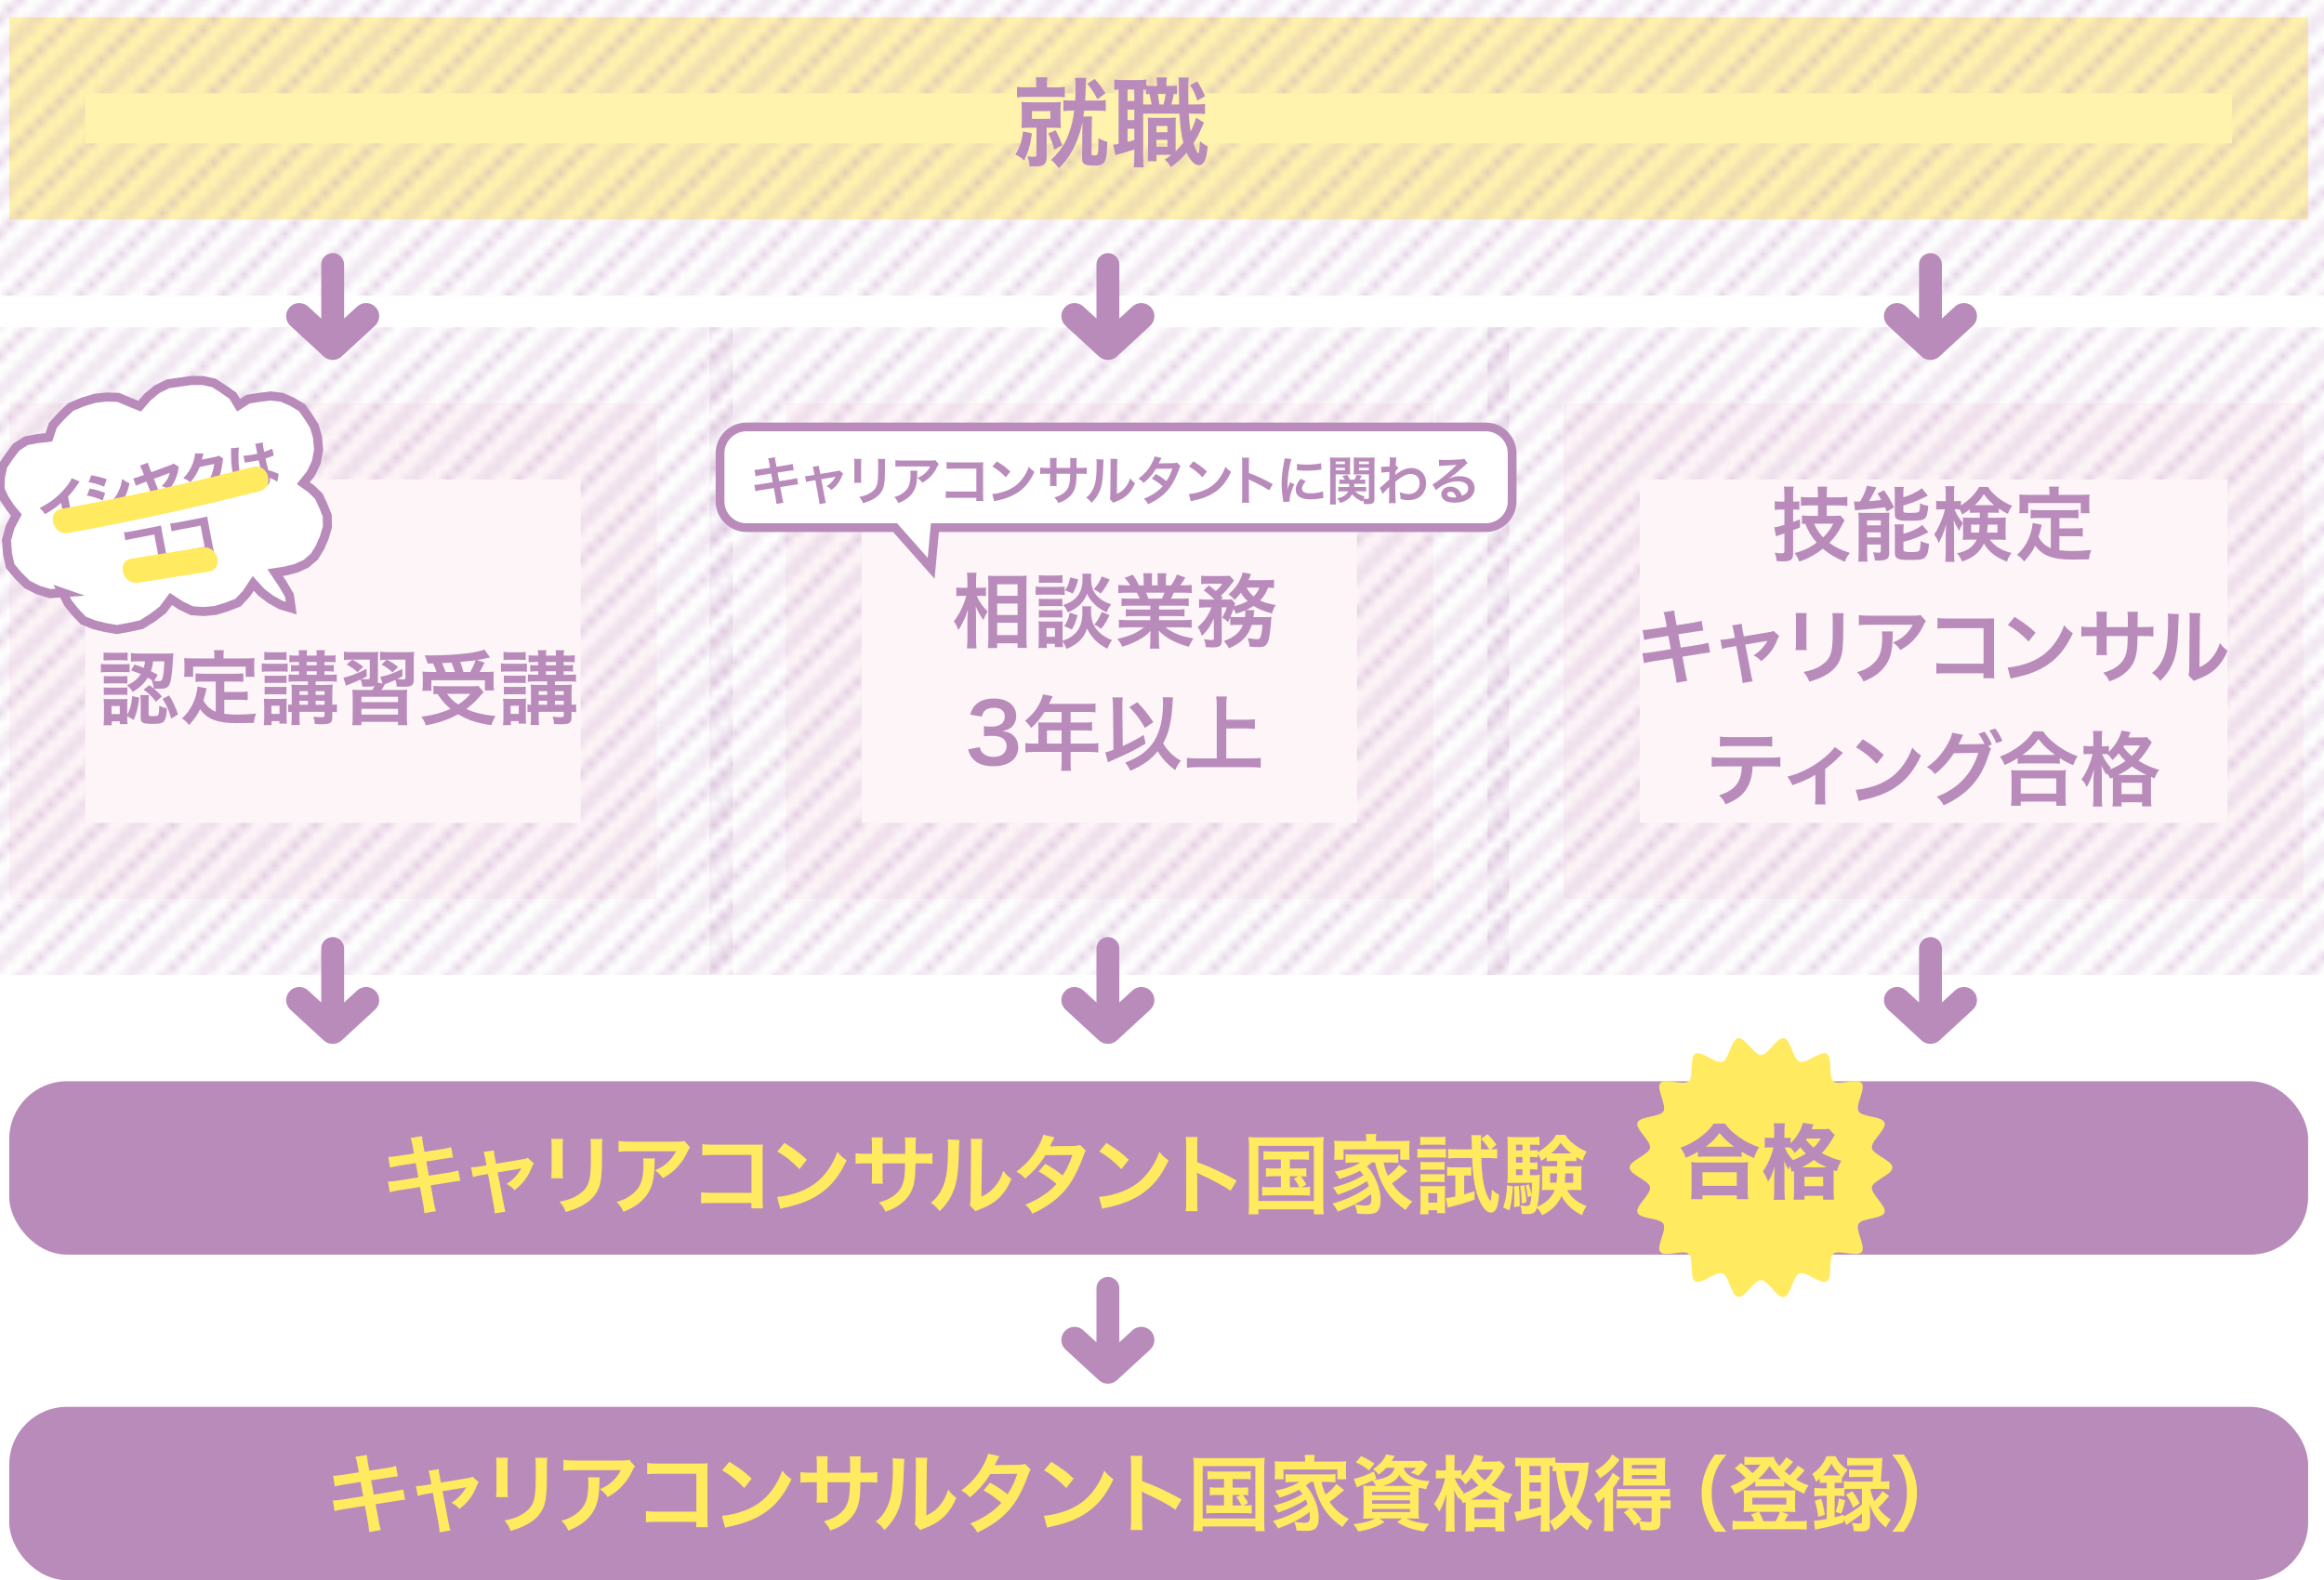 <?xml version="1.0" encoding="UTF-8"?><svg xmlns="http://www.w3.org/2000/svg" xmlns:xlink="http://www.w3.org/1999/xlink" viewBox="0 0 1200 816"><defs><style>.cls-1{fill:none;}.cls-2{clip-path:url(#clippath);}.cls-3{fill:#ffea60;}.cls-4{fill:#b88bbb;}.cls-5{stroke-width:4.662px;}.cls-5,.cls-6,.cls-7,.cls-8,.cls-9{stroke-miterlimit:10;}.cls-5,.cls-8{fill:#fff;stroke:#b88bbb;}.cls-10{mix-blend-mode:multiply;}.cls-6{stroke:url(#_新規パターンスウォッチ60-3);}.cls-6,.cls-7,.cls-9{stroke-width:14.923px;}.cls-6,.cls-9{fill:#fdf5f8;}.cls-7{fill:#fff3ae;stroke:url(#_新規パターンスウォッチ60-2);}.cls-8{stroke-width:4.516px;}.cls-11{isolation:isolate;}.cls-9{stroke:url(#_新規パターンスウォッチ60);}</style><clipPath id="clippath"><rect class="cls-1" x="0" y="0" width="14" height="14"/></clipPath><pattern id="_新規パターンスウォッチ60" x="0" y="0" width="14" height="14" patternTransform="translate(30475.524 32754.842) scale(5.264)" patternUnits="userSpaceOnUse" viewBox="0 0 14 14"><rect class="cls-1" width="14" height="14"/><g class="cls-2"><polygon class="cls-4" points="-7.038 6.824 6.888 -7.102 7.087 -6.902 -6.839 7.023 -7.038 6.824"/><polygon class="cls-4" points="6.945 20.865 20.872 6.937 21.071 7.137 7.143 21.063 6.945 20.865"/><polygon class="cls-4" points="5.213 19.106 19.139 5.177 19.338 5.376 5.412 19.304 5.213 19.106"/><polygon class="cls-4" points="3.459 17.352 17.386 3.425 17.585 3.622 3.658 17.552 3.459 17.352"/><polygon class="cls-4" points="1.705 15.598 15.633 1.667 15.832 1.867 1.904 15.797 1.705 15.598"/><polygon class="cls-4" points="-.063 13.861 13.865 -.067 14.064 .13 .134 14.059 -.063 13.861"/><polygon class="cls-4" points="-1.8 12.092 12.126 -1.834 12.325 -1.638 -1.603 12.291 -1.8 12.092"/><polygon class="cls-4" points="-3.555 10.339 10.372 -3.589 10.571 -3.39 -3.355 10.535 -3.555 10.339"/><polygon class="cls-4" points="-5.308 8.586 8.619 -5.343 8.818 -5.144 -5.108 8.785 -5.308 8.586"/></g></pattern><pattern id="_新規パターンスウォッチ60-2" patternTransform="translate(30475.524 32654.838) scale(5.264)" xlink:href="#_新規パターンスウォッチ60"/><pattern id="_新規パターンスウォッチ60-3" patternTransform="translate(30497.744 32754.842) scale(5.264)" xlink:href="#_新規パターンスウォッチ60"/></defs><g class="cls-11"><g id="_レイヤー_1"><rect class="cls-9" x="4.767" y="208.301" width="334.335" height="255.901"/><rect class="cls-7" x="4.767" y="8.896" width="1187.058" height="104.459"/><path class="cls-4" d="m52.104,342.868c.926.168,1.809.21,3.363.21h8.072c1.766,0,2.48-.042,3.363-.168v4.287c-1.01-.084-1.557-.126-3.195-.126h-8.24c-1.43,0-2.27.042-3.363.168v-4.371Zm1.389-5.928c1.092.168,1.723.21,3.404.21h5.592c1.639,0,2.311-.042,3.404-.21v4.204c-1.135-.127-1.934-.169-3.404-.169h-5.592c-1.471,0-2.354.042-3.404.169v-4.204Zm12.189,33.799c0,1.639.043,2.438.168,3.236h-3.992v-1.471h-4.162v2.06h-4.203c.125-1.388.209-2.774.209-4.12v-6.222c0-1.303-.041-2.102-.168-3.32.967.126,1.766.168,3.279.168h6.137c1.514,0,2.229-.042,2.859-.126-.084.672-.127,1.429-.127,3.026v5.255c1.557-2.984,2.188-5.213,2.607-9.711l3.615.799c-.674,5.255-1.135,7.272-2.816,11.519l-3.406-2.018v.925Zm-12.064-21.607c.799.084,1.346.126,2.648.126h6.936c1.346,0,1.936-.042,2.564-.126v3.909c-.924-.084-1.387-.126-2.564-.126h-6.936c-1.262,0-1.934.042-2.648.126v-3.909Zm0,5.885c.799.084,1.346.126,2.648.126h6.895c1.387,0,1.977-.042,2.605-.126v3.909c-.715-.084-1.428-.126-2.648-.126h-6.893c-1.221,0-1.725.042-2.607.126v-3.909Zm3.951,13.788h4.289v-4.203h-4.289v4.203Zm11.855-25.601c2.354.757,3.195,1.093,4.793,1.724.377-1.262.504-1.85.672-3.405h-2.775c-2.227,0-3.236.042-4.498.21v-4.456c1.221.168,2.859.253,4.582.253h13.369c1.723,0,2.943-.042,3.951-.169-.084.673-.084.715-.252,3.657-.168,4.204-.672,8.534-1.135,10.51-.758,3.321-1.934,4.204-5.381,4.204-1.219,0-2.145-.042-3.322-.168-.252-1.808-.42-2.522-1.051-4.204l.254.084c-1.01-.673-1.473-.967-2.355-1.429-2.018,3.194-4.035,5.086-7.734,7.314-.967-1.472-1.598-2.187-2.943-3.363,3.49-1.64,5.424-3.237,7.062-5.802-1.766-.756-2.564-1.093-4.961-1.934l1.725-3.026Zm7.314,25.559c0,.967.211,1.094,1.809,1.094,2.395,0,2.941-.127,3.236-.757.252-.547.42-2.229.463-4.582,1.428.672,2.395,1.009,3.908,1.303-.463,7.23-1.219,8.029-7.271,8.029-5.172,0-6.223-.504-6.223-3.11v-8.66c0-1.051-.084-2.018-.209-3.111h4.498c-.168.841-.211,1.43-.211,2.691v7.104Zm.379-14.923c3.867,2.984,3.992,3.11,6.516,5.843l-3.152,2.732c-1.893-2.564-3.574-4.245-6.348-6.222l2.984-2.354Zm1.975-12.317c-.336,2.354-.545,3.279-1.176,5.087,1.219.63,1.766.925,3.531,1.892l-1.85,3.11c.799.126,1.596.168,2.311.168,1.305,0,1.725-.336,2.104-1.808.42-1.555.672-4.077.84-8.449h-5.76Zm8.24,17.614c1.934,3.194,3.111,5.675,4.623,9.795l-3.572,2.186c-1.346-4.708-2.186-6.558-4.455-10.173l3.404-1.808Z"/><path class="cls-4" d="m111.402,351.99h-6.178c-1.852,0-3.027.042-4.246.21v-4.456c1.092.168,2.311.21,4.246.21h16.1c1.977,0,3.195-.042,4.33-.21v4.456c-1.178-.168-2.396-.21-4.33-.21h-5.508v5.381h7.945c1.934,0,2.986-.042,4.121-.253v4.498c-1.262-.168-2.271-.21-4.121-.21h-7.945v7.23c2.061.295,4.373.421,6.854.421,2.438,0,5.297-.126,9.584-.505-.672,1.724-.967,2.858-1.178,4.793-3.445.084-5.633.126-8.953.126-9.838,0-15.344-2.145-18.791-7.23-1.346,2.9-2.943,5.212-5.76,8.239-1.092-1.556-1.682-2.103-3.615-3.447,3.447-3.111,5.887-7.146,7.23-11.896.463-1.724.799-3.615.842-4.54l4.666.883c-.211.714-.211.756-.588,2.479-.211.841-.463,1.808-1.094,3.784,1.682,2.984,3.404,4.54,6.389,5.843v-15.596Zm-.713-13.494c0-1.052-.084-1.766-.254-2.69h5.172c-.168.883-.211,1.555-.211,2.648v1.597h11.352c1.68,0,3.109-.042,4.666-.168-.127.967-.168,1.892-.168,3.111v3.278c0,1.22.041,2.187.168,3.279h-4.541v-5.255h-27.156v5.255h-4.666c.168-1.009.209-1.85.209-3.321v-3.236c0-1.094-.084-2.145-.168-3.111,1.514.126,2.943.168,4.625.168h10.973v-1.555Z"/><path class="cls-4" d="m135.168,342.615c.967.168,1.807.21,3.279.21h6.809c1.682,0,2.312-.042,3.279-.168v4.288c-1.008-.168-1.346-.168-3.111-.168h-6.977c-1.43,0-2.312.042-3.279.168v-4.33Zm1.008,31.865c.168-1.178.252-2.648.252-4.12v-6.096c0-1.429-.041-2.27-.209-3.446,1.135.084,1.682.126,2.984.126h6.264c1.387,0,1.893-.042,2.648-.168-.127.967-.127,1.429-.127,3.194v6.811c0,1.093.043,2.312.127,2.942h-3.826v-1.303h-4.035v2.06h-4.078Zm.295-37.792c1.094.168,1.766.21,3.447.21h4.539c1.682,0,2.355-.042,3.447-.21v4.203c-1.092-.126-1.934-.168-3.447-.168h-4.539c-1.471,0-2.438.042-3.447.168v-4.203Zm.168,12.19c.799.084,1.346.126,2.691.126h5.969c1.346,0,1.891-.042,2.605-.126v3.91c-.924-.084-1.387-.127-2.605-.127h-5.969c-1.305,0-1.893.043-2.691.127v-3.91Zm0,5.76c.799.084,1.346.126,2.691.126h5.969c1.346,0,1.85-.042,2.605-.126v4.035c-.715-.084-1.26-.126-2.689-.126h-5.928c-1.219,0-1.85.042-2.648.126v-4.035Zm3.49,14.082h4.203v-4.245h-4.203v4.245Zm12.357-16.814c-1.555,0-2.395.042-3.447.21v-3.825c1.094.168,1.852.21,3.447.21h1.893v-1.808h-1.135c-1.219,0-2.229.042-2.984.168v-3.447c.715.126,1.723.168,2.984.168h1.135v-1.682h-1.85c-1.346,0-2.145.043-3.111.169v-3.699c1.01.168,1.725.21,3.238.21h1.723c0-1.472-.043-2.018-.252-2.774h4.498c-.211.714-.252,1.303-.252,2.774h5.17c0-1.682-.041-2.018-.211-2.774h4.498c-.209.799-.293,1.513-.293,2.774h2.648c1.387,0,2.229-.042,3.068-.21v3.699c-.967-.126-1.809-.169-3.068-.169h-2.648v1.682h1.891c1.389,0,1.977-.042,2.9-.168v3.447c-.756-.126-1.807-.168-2.941-.168h-1.85v1.808h2.984c1.682,0,2.48-.042,3.363-.21v3.825c-1.051-.168-1.682-.21-3.406-.21h-7.482v1.808h4.877c1.639,0,2.943-.084,3.91-.169q-.127.925-.211,4.12v6.306c1.051,0,1.598-.042,2.396-.21v4.077c-.799-.126-1.262-.168-2.396-.21v2.648c0,3.111-1.01,3.783-5.592,3.783-.672,0-1.26-.042-3.404-.126-.127-1.471-.252-2.018-.756-3.825,1.555.21,2.857.294,3.824.294,1.641,0,1.934-.126,1.934-.967v-1.808h-12.947v1.64c0,2.858.043,3.615.168,5.171h-4.371c.168-1.556.209-2.522.209-5.171v-1.64c-.883.042-1.303.084-1.807.168v-3.993c.504.084.924.126,1.807.168v-6.516c0-1.724-.041-2.816-.168-3.868,1.135.085,2.018.127,3.994.127h4.541v-1.808h-6.518Zm6.518,5.044h-4.373v1.934h4.373v-1.934Zm0,4.961h-4.373v2.06h4.373v-2.06Zm4.539-18.329v-1.682h-5.17v1.682h5.17Zm0,4.919v-1.808h-5.17v1.808h5.17Zm4.035,10.383v-1.934h-4.582v1.934h4.582Zm0,5.087v-2.06h-4.582v2.06h4.582Z"/><path class="cls-4" d="m213.648,350.519c0,2.102-.209,2.774-.967,3.363-.756.588-1.975.799-4.623.799-.799,0-1.305,0-3.238-.084-.041-1.304-.252-2.354-.672-3.447-1.809.799-2.354,1.009-4.246,1.724-.547.21-.672.252-1.094.42-.924,1.682-1.092,1.934-1.85,3.069h8.66c2.439,0,3.238-.042,4.625-.169-.127,1.43-.168,2.145-.168,4.751v8.743c0,2.438.041,3.658.252,4.835h-4.793v-1.724h-18.916v1.724h-4.75c.209-1.304.252-2.396.252-4.835v-8.659c0-2.648-.043-3.405-.168-4.835,1.344.127,2.27.169,4.623.169h5.633c.379-.631.463-.715,1.262-2.187-.883.337-1.934.463-3.742.463-.504,0-1.766,0-2.689-.042-.084-1.472-.336-2.438-.883-3.657-2.018.925-3.531,1.597-5.549,2.396-.926.379-1.219.463-1.893.841l-1.43-4.204c3.027-.504,7.232-2.144,11.982-4.582l.125,3.91c-1.26.672-1.555.841-2.773,1.387,1.303.084,1.766.126,2.227.126,1.977,0,2.104-.042,2.104-.967v-9.164h-8.996c2.227,1.219,3.572,2.06,5.633,3.699l-3.027,2.774c-1.766-1.682-2.943-2.521-5.508-3.993l2.818-2.48h-.463c-1.809,0-2.691.042-3.826.21v-4.329c1.346.168,2.732.252,4.666.252h8.828c2.229,0,3.152-.042,4.246-.168-.127.967-.168,1.892-.168,4.245v9.543c0,.883-.043,1.43-.211,2.06l2.564.505-1.135-3.447c3.111-.463,6.684-1.766,11.35-4.078l.086,3.826c-1.346.757-1.852,1.009-2.734,1.387.842.126,1.809.168,2.355.168,1.807,0,1.934-.042,1.934-1.009v-9.164h-9.543c2.816,1.556,3.574,2.06,5.76,3.783l-2.859,2.732c-2.145-1.85-3.279-2.648-5.674-3.993l2.605-2.48c-1.514,0-2.229.042-3.363.21v-4.371c1.387.21,2.816.252,4.75.252h8.787c2.059,0,3.152-.042,3.992-.168-.125,1.051-.168,2.27-.168,4.329v9.543Zm-27.029,12.107h18.916v-2.775h-18.916v2.775Zm0,6.432h18.916v-2.985h-18.916v2.985Z"/><path class="cls-4" d="m249.723,357.455q-.715.673-3.699,4.077c-1.389,1.472-3.068,2.985-5.256,4.625,4.457,1.976,7.904,2.816,15.135,3.699-.967,1.429-1.598,2.858-2.186,4.666-5.467-.841-8.029-1.472-11.393-2.774-2.102-.841-3.826-1.682-5.803-2.858-4.75,2.648-9.879,4.413-16.604,5.717-.715-1.892-1.262-2.9-2.312-4.498,5.717-.673,10.762-2.06,15.008-4.036-2.648-2.228-3.91-3.657-6.77-7.692-1.219.084-1.303.084-2.059.168v-4.33c1.135.126,2.605.21,4.287.21h15.26c1.725,0,2.775-.042,3.658-.21l2.732,3.237Zm-28.922-14.798c-.422-1.555-.799-2.648-1.514-4.203,1.43.042,2.564.042,3.32.042,6.055,0,13.705-.463,19.043-1.136,3.447-.462,6.391-1.135,8.492-1.892l2.9,4.078c-.672.126-.799.126-1.807.378-1.641.379-2.943.631-5.088.967l4.078,1.304c-1.891,3.657-1.934,3.783-2.564,4.834h2.775c2.396,0,3.363-.042,4.539-.168-.084,1.093-.125,2.018-.125,3.531v3.068c0,1.178.084,2.187.209,3.111h-4.666v-5.255h-27.66v5.465h-4.666c.168-.967.252-2.102.252-3.237v-3.152c0-1.177-.043-2.06-.168-3.573,1.26.168,2.354.21,4.623.21h2.648c-.42-1.387-1.176-3.194-1.807-4.372h-2.816Zm14.082,4.372c-.547-1.766-1.094-3.321-1.723-4.834-.127.042-1.766.126-4.92.294.674,1.472,1.262,2.9,1.809,4.54h4.834Zm-4.035,11.309c1.766,2.438,3.236,3.867,5.758,5.507,2.691-1.766,4.33-3.195,6.307-5.507h-12.064Zm11.98-11.309c1.135-1.976,2.061-3.993,2.775-6.054-1.094.169-1.389.211-1.809.253-.463.042-1.514.168-3.068.294-.674.084-1.766.168-3.111.336.799,1.935,1.094,2.859,1.682,5.171h3.531Z"/><path class="cls-4" d="m258.697,342.615c.967.168,1.809.21,3.279.21h6.811c1.682,0,2.312-.042,3.279-.168v4.288c-1.01-.168-1.346-.168-3.111-.168h-6.979c-1.43,0-2.312.042-3.279.168v-4.33Zm1.01,31.865c.168-1.178.252-2.648.252-4.12v-6.096c0-1.429-.043-2.27-.211-3.446,1.135.084,1.682.126,2.986.126h6.264c1.387,0,1.891-.042,2.646-.168-.125.967-.125,1.429-.125,3.194v6.811c0,1.093.041,2.312.125,2.942h-3.824v-1.303h-4.035v2.06h-4.078Zm.293-37.792c1.094.168,1.766.21,3.447.21h4.541c1.682,0,2.354-.042,3.447-.21v4.203c-1.094-.126-1.934-.168-3.447-.168h-4.541c-1.471,0-2.438.042-3.447.168v-4.203Zm.17,12.19c.799.084,1.344.126,2.689.126h5.969c1.346,0,1.893-.042,2.607-.126v3.91c-.926-.084-1.387-.127-2.607-.127h-5.969c-1.303,0-1.891.043-2.689.127v-3.91Zm0,5.76c.799.084,1.344.126,2.689.126h5.969c1.346,0,1.85-.042,2.607-.126v4.035c-.715-.084-1.262-.126-2.691-.126h-5.926c-1.221,0-1.85.042-2.648.126v-4.035Zm3.488,14.082h4.203v-4.245h-4.203v4.245Zm12.359-16.814c-1.555,0-2.396.042-3.447.21v-3.825c1.094.168,1.85.21,3.447.21h1.891v-1.808h-1.135c-1.219,0-2.227.042-2.984.168v-3.447c.715.126,1.725.168,2.984.168h1.135v-1.682h-1.85c-1.344,0-2.143.043-3.109.169v-3.699c1.008.168,1.723.21,3.236.21h1.723c0-1.472-.041-2.018-.252-2.774h4.498c-.209.714-.252,1.303-.252,2.774h5.172c0-1.682-.043-2.018-.211-2.774h4.498c-.211.799-.295,1.513-.295,2.774h2.648c1.389,0,2.229-.042,3.068-.21v3.699c-.967-.126-1.807-.169-3.068-.169h-2.648v1.682h1.893c1.387,0,1.975-.042,2.9-.168v3.447c-.756-.126-1.809-.168-2.943-.168h-1.85v1.808h2.984c1.682,0,2.48-.042,3.363-.21v3.825c-1.051-.168-1.682-.21-3.404-.21h-7.482v1.808h4.875c1.641,0,2.943-.084,3.91-.169q-.125.925-.209,4.12v6.306c1.051,0,1.596-.042,2.395-.21v4.077c-.799-.126-1.26-.168-2.395-.21v2.648c0,3.111-1.01,3.783-5.592,3.783-.672,0-1.262-.042-3.404-.126-.127-1.471-.254-2.018-.758-3.825,1.555.21,2.859.294,3.826.294,1.639,0,1.934-.126,1.934-.967v-1.808h-12.947v1.64c0,2.858.041,3.615.168,5.171h-4.373c.168-1.556.211-2.522.211-5.171v-1.64c-.883.042-1.303.084-1.809.168v-3.993c.506.084.926.126,1.809.168v-6.516c0-1.724-.043-2.816-.168-3.868,1.135.085,2.018.127,3.994.127h4.539v-1.808h-6.516Zm6.516,5.044h-4.371v1.934h4.371v-1.934Zm0,4.961h-4.371v2.06h4.371v-2.06Zm4.541-18.329v-1.682h-5.172v1.682h5.172Zm0,4.919v-1.808h-5.172v1.808h5.172Zm4.035,10.383v-1.934h-4.582v1.934h4.582Zm0,5.087v-2.06h-4.582v2.06h4.582Z"/><rect class="cls-6" x="405.637" y="208.301" width="334.335" height="255.901"/><path class="cls-4" d="m504.365,307.707c1.303,3.152,2.816,5.381,5.633,8.113-.211.336-.379.63-.504.799-.883,1.387-1.01,1.682-1.682,3.573-1.85-2.48-2.732-3.994-3.994-7.062.127,2.438.168,3.447.168,5.759v10.804c0,2.103.084,3.91.252,5.171h-4.959c.168-1.346.252-3.026.252-5.171v-8.659c0-1.851.125-4.835.293-6.306-.924,2.942-1.428,4.245-2.521,6.39-.967,2.018-1.723,3.278-2.48,4.287-.715-2.018-1.303-3.194-2.312-4.582,2.732-3.278,5.045-7.945,6.432-13.115h-2.059c-1.346,0-2.186.042-3.068.168v-4.498c.756.168,1.68.21,3.109.21h2.607v-3.405c0-2.228-.084-3.194-.252-4.372h4.959c-.168,1.094-.252,2.396-.252,4.33v3.447h2.396c1.094,0,1.934-.042,2.691-.21v4.456c-.967-.084-1.682-.126-2.648-.126h-2.061Zm5.76,26.988c.125-1.556.209-3.321.209-5.381v-27.535c0-1.429-.041-2.438-.168-4.456,1.135.084,1.934.126,3.742.126h12.611c1.807,0,2.732-.042,3.615-.168-.084,1.219-.127,2.354-.127,4.288v27.703c0,2.228.084,4.035.211,5.339h-4.793v-2.396h-10.551v2.48h-4.75Zm4.75-26.988h10.551v-5.97h-10.551v5.97Zm0,9.921h10.551v-5.928h-10.551v5.928Zm0,10.383h10.551v-6.39h-10.551v6.39Z"/><path class="cls-4" d="m534.775,302.914c1.01.169,1.809.211,3.363.211h8.24c1.723,0,2.354-.042,3.363-.169v4.33c-.883-.126-1.473-.168-3.195-.168h-8.408c-1.471,0-2.354.042-3.363.168v-4.372Zm28.713,10.216c-.127.757-.168,1.471-.168,2.354,0,4.162.924,7.188,2.9,9.585,1.975,2.396,4.582,4.204,7.986,5.507-1.135,1.556-1.555,2.354-2.396,4.456-5.002-2.48-8.365-5.843-10.467-10.425-1.766,5.044-4.834,8.113-10.635,10.509-.631-1.513-1.262-2.774-2.02-3.825.043,1.514.084,1.976.17,2.9h-4.205v-1.724h-4.162v2.187h-4.33c.127-1.304.211-2.774.211-4.12v-6.432c0-1.261-.041-2.144-.168-3.279.84.126,1.514.169,2.816.169h7.23c1.387,0,1.809,0,2.521-.127-.084.757-.125,1.472-.125,3.027v7.062c3.32-1.136,5.338-2.396,7.146-4.498,2.186-2.522,3.111-5.802,3.111-10.72,0-1.178-.043-1.808-.127-2.606h4.709Zm-27.072-16.101c.967.168,1.723.21,3.404.21h5.381c1.682,0,2.396-.042,3.404-.21v4.035c-1.135-.084-1.891-.126-3.404-.126h-5.381c-1.514,0-2.396.042-3.404.126v-4.035Zm0,12.19c.799.084,1.344.127,2.648.127h6.893c1.346,0,1.893-.043,2.607-.127v3.91c-.758-.084-1.387-.126-2.607-.126h-6.893c-1.305,0-1.85.042-2.648.126v-3.91Zm0,5.844c.799.084,1.344.126,2.648.126h6.893c1.346,0,1.893-.042,2.607-.126v3.909c-.715-.084-1.387-.126-2.648-.126h-6.852c-1.262,0-1.893.042-2.648.126v-3.909Zm3.951,13.788h4.371v-4.456h-4.371v4.456Zm23.162-32.579c-.125.841-.168,1.598-.168,2.396,0,2.228.42,4.708,1.051,6.053.799,1.808,2.061,3.321,3.951,4.751,1.473,1.093,2.691,1.682,5.34,2.606-1.178,1.681-1.598,2.396-2.312,4.161-3.152-1.513-5.17-2.942-7.146-5.128-1.346-1.514-1.682-2.019-2.943-4.499-.713,1.851-1.639,3.447-2.9,4.877-1.766,1.976-3.572,3.194-6.979,4.75-.797-1.682-1.344-2.564-2.438-3.783,4.078-1.345,6.432-2.984,8.156-5.759,1.303-2.103,1.85-4.54,1.85-8.071,0-.968-.043-1.43-.127-2.354h4.666Zm-7.104,21.439c-1.094,3.825-1.641,5.171-2.984,7.398l-3.91-1.766c1.471-2.102,2.229-3.909,2.816-6.895l4.078,1.262Zm.293-18.497c-.799,3.279-1.387,4.793-2.773,7.272l-3.951-1.597c1.514-2.396,2.059-3.784,2.564-6.685l4.16,1.009Zm16.27.084c-1.682,3.279-2.648,4.793-4.666,7.23-1.387-1.093-2.061-1.513-3.574-2.144,2.061-2.354,2.902-3.741,4.162-6.684l4.078,1.597Zm-.084,18.371c-1.598,3.321-2.396,4.666-4.33,7.104-1.555-1.22-1.766-1.346-3.531-2.187,1.809-2.186,2.691-3.741,3.826-6.558l4.035,1.64Z"/><path class="cls-4" d="m583.443,312.793c-1.934,0-3.025.042-4.33.211v-3.994c1.178.126,2.271.168,4.33.168h5.088c-.631-1.345-1.094-2.312-1.557-3.11h-4.539c-2.061,0-3.658.084-5.004.21v-4.204c1.305.169,2.648.253,4.793.253h1.346c-.799-1.472-1.303-2.145-2.859-3.91l4.205-1.597c1.428,1.976,2.018,2.984,3.236,5.507h2.396v-2.985c0-1.261-.084-2.438-.211-3.278h4.582c-.084.757-.125,1.682-.125,3.11v3.153h2.984v-3.153c0-1.345-.043-2.312-.127-3.11h4.582c-.125.799-.209,1.934-.209,3.278v2.985h2.648c1.471-2.103,2.27-3.573,3.025-5.634l4.33,1.598c-1.008,1.682-1.682,2.732-2.605,4.036h1.176c2.188,0,3.49-.084,4.75-.253v4.204c-1.303-.126-2.941-.21-5.002-.21h-4.203c-.799,1.682-.967,2.06-1.557,3.11h4.877c2.061,0,3.111-.042,4.33-.168v3.994c-1.303-.169-2.354-.211-4.33-.211h-10.971v2.019h8.785c1.893,0,3.152-.042,4.33-.211v3.784c-1.178-.169-2.48-.211-4.33-.211h-8.785v2.103h11.729c2.395,0,3.867-.084,5.086-.253v4.204c-1.555-.168-3.111-.252-5.045-.252h-8.449c1.43,1.219,3.32,2.354,5.717,3.363,2.691,1.135,4.877,1.724,8.744,2.396-1.178,1.598-1.682,2.522-2.396,4.288-7.062-1.934-11.812-4.498-15.596-8.323.127,1.598.127,1.976.127,2.984v2.06c0,1.766.084,3.069.293,4.246h-4.961c.17-1.219.254-2.606.254-4.288v-2.018c0-.967,0-1.135.125-2.858-1.975,2.018-3.531,3.237-6.053,4.624-2.691,1.472-5.256,2.564-8.576,3.531-.672-1.472-1.471-2.732-2.564-4.036,6.137-1.303,10.383-3.152,13.746-5.969h-7.818c-1.977,0-3.49.084-5.086.252v-4.204c1.344.169,2.773.253,5.043.253h11.141v-2.103h-8.324c-1.85,0-3.109.042-4.287.211v-3.784c1.178.169,2.396.211,4.287.211h8.324v-2.019h-10.51Zm16.479-3.615c.631-1.219.967-1.976,1.389-3.11h-9.586c.59,1.261.842,1.892,1.262,3.11h6.936Z"/><path class="cls-4" d="m638.564,322.714c-1.639,0-2.396.042-3.32.169v-4.036c-.422,1.051-.59,1.346-1.135,2.48-1.178-1.177-1.682-1.556-3.07-2.312,1.051-1.724,1.85-3.489,2.396-5.339h-2.648l.084,17.025c0,1.304-.252,2.187-.883,2.816-.588.547-1.891.841-3.908.841-.926,0-2.229-.042-3.49-.126-.084-1.597-.295-2.564-.883-4.119,1.725.294,2.943.42,3.742.42,1.135,0,1.387-.168,1.344-1.009l-.041-10.047c-1.598,3.699-3.531,6.474-6.18,8.912-.631-1.976-1.135-3.027-2.102-4.582,3.404-2.901,5.297-5.592,7.104-10.132h-2.9c-1.598,0-2.564.042-3.531.211v-4.456c1.051.168,2.061.21,3.783.21h4.205c-2.018-1.976-3.658-3.363-5.592-4.75l2.607-2.522c2.354,1.766,2.562,1.892,3.615,2.816,1.387-1.093,2.311-2.145,3.404-3.699h-7.314c-1.471,0-2.523.042-3.615.168v-4.33c1.135.126,2.102.168,3.951.168h7.189c2.143,0,2.689-.042,3.572-.126l2.27,2.438c-.168.21-.504.631-.924,1.219-1.809,2.48-4.246,5.255-5.887,6.601.379.42.547.546.926,1.009l-.926,1.009h2.523c1.471,0,2.27-.042,3.068-.126l1.809,2.228c-.168.337-.295.631-.506,1.304,2.648-.631,4.836-1.472,6.895-2.606-1.471-1.43-2.564-2.774-3.447-4.33-1.008,1.345-1.598,1.976-3.236,3.699-.967-1.177-1.893-1.976-3.195-2.858,3.152-2.732,4.834-4.919,6.264-8.113.588-1.304.799-1.892,1.051-3.195l4.373.841c-.127.21-.379.799-.631,1.472-.211.546-.379.925-.715,1.64h8.701c1.977,0,3.363-.084,4.457-.211v4.288c-.967-.126-1.725-.168-3.027-.168-1.303,3.11-2.186,4.498-4.162,6.6,2.48,1.178,4.457,1.724,8.072,2.354-1.01,1.64-1.303,2.354-1.934,4.372-4.582-1.304-7.021-2.312-9.459-3.909-1.135.798-2.102,1.303-3.91,2.144l4.289.042q-.043.294-.043.547c-.041.21-.084.462-.125.756,0,.211-.043.295-.086.673-.041.589-.125.883-.209,1.64h5.969c1.85,0,2.564-.042,3.322-.168q-.127.967-.17,1.85c-.336,5.002-.883,8.828-1.471,10.552-.84,2.563-1.934,3.236-5.213,3.236-1.176,0-2.521-.084-4.455-.294-.127-1.682-.336-2.606-.967-4.372,1.934.378,3.572.589,4.834.589,1.346,0,1.766-.505,2.229-2.648.293-1.388.42-2.648.545-4.751h-5.506c-1.809,5.76-5.129,9.207-11.771,12.107-.756-1.43-1.471-2.48-2.605-3.741,5.381-2.018,8.154-4.372,9.836-8.366h-3.236Zm4.287-3.993c.127-1.177.211-2.144.211-3.153,0-.168,0-.21-.041-.336-1.598.673-2.48.967-4.793,1.724-.504-1.135-.715-1.472-1.387-2.522-.547,1.766-.883,2.648-1.473,4.162.758.084,1.557.126,3.447.126h4.035Zm.842-15.218c.799,1.64,1.977,3.068,3.615,4.54,1.514-1.556,2.186-2.522,2.984-4.54h-6.6Z"/><path class="cls-4" d="m505.875,385.845c.547,1.935.926,2.606,1.977,3.447,1.387,1.093,3.068,1.64,5.086,1.64,4.162,0,6.811-2.144,6.811-5.465,0-1.934-.842-3.531-2.355-4.414-1.008-.589-2.984-1.009-4.834-1.009s-3.068.042-4.498.21v-5.213c1.346.169,2.271.211,4.078.211,4.203,0,6.684-1.935,6.684-5.171,0-2.9-1.975-4.54-5.549-4.54-2.059,0-3.572.462-4.582,1.303-.84.799-1.262,1.514-1.766,3.237l-6.012-1.009c1.051-3.111,2.018-4.582,3.994-6.012,2.145-1.556,4.877-2.312,8.24-2.312,7.02,0,11.561,3.531,11.561,8.996,0,2.522-1.094,4.835-2.902,6.18-.924.715-1.85,1.052-4.076,1.64,2.984.463,4.539,1.177,6.012,2.816,1.387,1.556,2.018,3.321,2.018,5.802,0,2.27-.967,4.582-2.523,6.138-2.312,2.228-5.844,3.404-10.342,3.404-4.918,0-8.281-1.261-10.676-3.993-1.053-1.177-1.598-2.271-2.355-4.708l6.012-1.178Z"/><path class="cls-4" d="m536.184,375.462c0-.925-.043-1.556-.127-2.438.883.084,1.809.126,2.943.126h9.164v-5.465h-8.787c-2.186,3.405-4.244,5.844-6.936,8.281-1.219-1.808-1.682-2.354-3.111-3.741,4.289-3.657,6.475-6.432,8.197-10.552.59-1.345.883-2.228,1.01-3.068l5.002,1.009c-.252.505-.336.631-.631,1.262-.041.126-.461,1.009-1.219,2.647h19.674c1.977,0,3.027-.042,4.289-.21v4.582c-1.305-.168-2.396-.21-4.289-.21h-8.576v5.465h6.77c1.934,0,3.068-.042,4.33-.21v4.456c-1.262-.126-2.396-.168-4.205-.168h-6.895v6.81h9.754c1.934,0,3.279-.084,4.582-.252v4.792c-1.303-.168-2.775-.252-4.582-.252h-9.754v5.255c0,2.144.043,3.279.254,4.498h-5.129c.168-1.219.252-2.354.252-4.582v-5.171h-14.125c-1.85,0-3.195.084-4.582.252v-4.792c1.346.168,2.689.252,4.582.252h2.145v-8.575Zm11.98,8.575v-6.81h-7.566v6.81h7.566Z"/><path class="cls-4" d="m574.721,365.204c-.043-2.228-.127-3.489-.338-5.002h5.34c-.127,1.177-.211,2.438-.211,4.119v.925l.211,20.053c3.867-1.724,7.986-3.91,10.803-5.718l1.01,4.414c-5.213,3.195-8.744,5.003-16.521,8.366-1.598.714-1.891.841-2.941,1.345l-1.346-5.129c1.471-.336,2.186-.588,4.203-1.345l-.209-22.028Zm30.939-5.044q-.043.462-.42,5.843c-.211,3.783-1.053,8.492-2.02,11.729-.672,2.187-1.471,4.036-2.648,6.138,2.145,3.741,5.088,6.643,9.166,9.038-1.221,1.43-2.061,2.816-2.943,4.793-3.699-2.648-6.559-5.718-9.039-9.711-3.404,4.288-7.775,7.398-14.082,10.047-.967-1.892-1.682-2.984-2.689-4.162,7.398-2.858,11.938-6.264,15.006-11.224,3.027-4.877,4.541-11.477,4.541-19.8,0-1.346-.043-1.808-.168-2.774l5.297.084Zm-18.455,2.48c3.32,3.362,5.213,5.717,8.324,10.299l-4.33,2.984c-3.195-5.297-4.205-6.642-8.029-10.72l4.035-2.563Z"/><path class="cls-4" d="m633.188,391.688h12.105c2.229,0,4.121-.084,5.676-.252v5.044c-1.766-.21-3.488-.294-5.59-.294h-26.695c-1.975,0-3.91.084-5.801.294v-5.044c1.639.168,3.404.252,5.801.252h9.586v-27.156c0-1.85-.086-3.111-.295-4.835h5.506c-.209,1.556-.293,2.943-.293,4.835v7.188h9.879c1.85,0,3.363-.084,4.875-.253v5.003c-1.512-.168-3.109-.252-4.875-.252h-9.879v15.47Z"/><path class="cls-4" d="m532.818,68.883c-.807,6.104-1.613,8.929-3.984,13.974-1.414-1.312-2.523-2.019-4.541-3.078,2.27-3.632,3.33-6.81,3.936-11.955l4.59,1.06Zm2.27-24.92c0-2.119-.051-2.977-.252-4.036h5.953c-.152.959-.201,1.816-.201,3.935v1.262h4.488c2.271,0,3.33-.051,4.742-.303v5.448c-1.412-.202-2.521-.253-4.742-.253h-15.082c-2.221,0-3.432.051-4.844.253v-5.448c1.412.252,2.27.303,4.793.303h5.145v-1.16Zm-2.773,21.994c-2.018,0-3.432.05-4.895.201.152-1.463.203-2.724.203-4.641v-4.339c0-1.866-.051-3.026-.203-4.54,1.414.151,2.775.202,4.844.202h10.795c2.068,0,3.33-.051,4.742-.202-.15,1.262-.201,2.422-.201,4.439v4.49c0,2.118.051,3.278.201,4.59-1.463-.151-2.674-.201-4.691-.201h-2.674v15.184c0,1.766-.504,3.128-1.463,3.885-.857.655-2.27.908-4.742.908-.555,0-1.16,0-2.572-.051-.201-2.169-.354-2.876-1.059-5.146,1.209.202,2.219.252,3.277.252s1.312-.201,1.312-1.109v-13.923h-2.875Zm.555-4.591h9.484v-3.985h-9.484v3.985Zm12.258,5.902c1.361,2.724,2.17,4.489,3.381,7.769l-4.188,2.27c-.758-3.229-1.361-4.843-3.027-8.424l3.834-1.614Zm8.627-10.14c-2.17,0-3.381.05-4.691.252v-5.7c1.16.202,2.32.252,4.691.252h1.412c.15-2.774.201-4.59.201-6.911,0-2.068-.051-3.531-.252-4.792h5.75c-.15,1.06-.252,2.522-.252,4.54-.049,2.371-.1,4.339-.303,7.163h5.701c2.521,0,3.682-.05,4.943-.252v5.7c-1.463-.202-2.572-.252-4.943-.252h-6.205c-.15,1.009-.15,1.16-.453,3.026h4.59c-.15,1.211-.201,1.816-.201,3.985l-.152,15.033c-.051.907.252,1.109,1.666,1.109,1.766,0,1.916-.555,1.916-8.979,1.916,1.11,3.178,1.614,4.59,1.917-.201,6.154-.402,8.122-1.16,9.837-.807,1.866-2.32,2.472-5.951,2.472-2.068,0-3.582-.201-4.49-.655-1.059-.505-1.463-1.413-1.412-3.279l.15-17.454v-1.16c-.959,5.146-2.773,10.341-5.195,14.73-2.119,3.783-3.582,5.75-6.961,9.13-1.414-1.866-2.271-2.774-4.037-4.287,2.17-2.019,2.523-2.371,3.834-4.036,2.674-3.38,3.936-5.6,5.297-9.383,1.463-3.985,2.221-7.264,2.826-12.006h-.908Zm11.451-16.395c2.521,2.824,3.379,3.984,5.549,7.415l-4.086,3.128c-1.867-3.582-2.977-5.247-5.246-8.021l3.783-2.521Z"/><path class="cls-4" d="m607.691,48.654q-1.16-.102-1.615-.102c-.354,2.068-.756,3.784-1.262,5.397h4.037q-.102-3.53-.152-10.24c0-2.018-.051-2.472-.15-3.632h5.246c-.252,1.766-.252,2.573-.252,6.406,0,1.766.049,5.953.1,7.466h2.926c3.027,0,4.037-.05,5.65-.302v5.296c-1.867-.201-2.674-.252-5.65-.252h-2.773c.252,3.935.555,6.608.959,9.231,1.311-2.572,2.521-5.549,2.824-7.163l4.086,2.573c-.303.604-.707,1.513-1.109,2.421-1.109,2.725-2.826,6.003-4.289,8.323.707,2.068,1.111,3.077,1.717,4.137.453.808.654,1.06.756,1.06.354,0,.707-2.371.857-6.356,1.312,1.16,2.725,2.119,3.984,2.725-.402,3.884-.807,5.852-1.463,7.364-.705,1.514-1.814,2.321-3.127,2.321-2.119,0-4.49-2.422-6.256-6.508-2.521,2.977-4.641,4.894-8.121,7.466-1.262-2.018-1.766-2.572-3.178-3.884,1.766-1.16,2.422-1.614,3.43-2.422h-7.717v3.279h-4.541c.102-1.463.201-2.725.201-4.389v-13.671c0-2.22-.051-2.825-.15-4.49.857.102,1.412.151,3.178.151h8.021c1.463,0,2.117-.05,3.277-.151-.1,1.161-.1,1.917-.1,4.49v12.965c1.412-1.362,2.572-2.674,3.984-4.439-1.109-4.188-1.562-7.719-2.018-15.033h-18.715v22.348c0,2.623.051,3.884.252,5.347h-5.096c.152-1.463.254-3.026.254-5.397v-3.783c-2.221.706-4.592,1.463-6.357,1.968-2.371.604-2.521.655-3.379,1.009l-1.16-5.448c.555,0,1.311-.101,2.773-.403v-28.099c-1.059.051-1.514.101-2.219.202v-5.348c1.059.151,2.219.252,4.236.252h7.92c2.17,0,3.229-.05,4.389-.252v3.077c1.01.151,1.816.202,3.129.202h2.42v-.303c0-2.018-.1-2.926-.301-4.086h5.396c-.201,1.16-.252,2.118-.252,4.086v.303h1.816c1.816,0,2.572-.051,3.582-.151v4.439Zm-25.477,3.48h3.482v-5.902h-3.482v5.902Zm0,9.888h3.482v-5.398h-3.482v5.398Zm0,11.249c1.666-.403,2.119-.555,3.482-.959v-5.801h-3.482v6.76Zm12.41-19.321c-.252-1.513-.605-3.379-1.109-5.447-.758.05-.959.05-1.715.151v-2.321c-.707-.05-.908-.05-1.514-.101v7.718h4.338Zm2.473,21.844h5.699v-3.582h-5.699v3.582Zm.051-7.517h5.648v-3.229h-5.648v3.229Zm.654-19.774c.303,1.463.605,3.278.857,5.447h2.119c.455-1.563.857-3.43,1.109-5.447h-4.086Zm20.381-6.457c1.816,2.774,2.674,4.389,4.035,7.617l-3.984,2.32c-1.16-3.632-1.918-5.246-3.734-7.971l3.684-1.967Z"/><rect class="cls-4" x="4.767" y="558.421" width="1187.058" height="89.536" rx="29.845" ry="29.845"/><path class="cls-3" d="m213.08,591.9c-.404-2.197-.584-2.96-1.076-4.216l5.918-.941c.045,1.166.225,2.467.539,4.216l.717,3.901,9.463-1.48c2.197-.358,3.139-.582,4.305-.986l.943,5.382q-1.211.09-4.307.583l-9.461,1.479,1.344,7.354,10.539-1.659c1.885-.313,3.453-.673,4.664-1.031l.986,5.382c-.941.045-1.121.045-2.062.224-.27,0-.494.045-.717.09-.314.045-.898.135-1.795.27l-10.672,1.704,1.613,8.7c.539,2.959.584,3.094,1.076,4.619l-6.01,1.076c-.045-1.346-.223-2.602-.582-4.709l-1.615-8.835-11.076,1.749c-2.152.359-2.959.538-4.574.987l-.896-5.517c1.523,0,2.824-.135,4.754-.448l10.896-1.749-1.346-7.354-8.34,1.301c-2.064.358-3.723.672-4.934,1.031l-.896-5.517c1.613-.045,3.049-.224,4.932-.493l8.342-1.301-.672-3.812Z"/><path class="cls-3" d="m250.549,598.269c-.359-1.929-.449-2.377-.854-3.363l5.338-.808c0,.897.135,1.884.447,3.453l.674,3.453,13.408-2.242c1.301-.18,2.062-.403,2.961-.763l3.139,2.826c-.404.583-.674,1.076-1.121,2.152-1.973,4.978-4.529,8.341-8.836,11.659-1.613-1.704-2.287-2.197-4.17-3.184,3.318-2.062,5.785-4.664,7.623-8.027q-.537.135-1.658.313l-10.539,1.749,3.184,16.593q.449,2.467.854,3.633l-5.607.986c0-1.166-.088-2.152-.357-3.632l-3.051-16.728-3.855.628c-1.57.269-2.646.538-3.947.986l-.941-5.112c1.436,0,2.557-.135,4.26-.403l3.723-.628-.672-3.543Z"/><path class="cls-3" d="m290.725,588.179c-.18,1.255-.18,1.659-.18,4.036v12.377c0,2.242,0,2.825.18,3.946h-6.145c.135-1.031.225-2.422.225-4.036v-12.332c0-2.287-.045-2.87-.18-4.036l6.1.045Zm20.359.044c-.18,1.122-.225,1.615-.225,4.171v6.055c-.045,6.995-.357,10.763-1.166,13.588-1.299,4.484-4.17,7.848-8.834,10.449-2.377,1.345-4.619,2.242-8.744,3.453-.809-2.197-1.256-2.96-3.141-5.337,4.396-.852,6.996-1.794,9.688-3.588,4.215-2.78,5.695-5.516,6.189-11.436.18-1.928.223-3.901.223-7.489v-5.605c0-2.287-.043-3.229-.223-4.261h6.232Z"/><path class="cls-3" d="m338.137,598.269c-.135.852-.135.896-.18,3.633-.18,7.668-1.391,11.974-4.439,15.875-2.691,3.453-5.965,5.74-11.57,8.072-1.166-2.422-1.75-3.229-3.543-5.112,3.633-1.076,5.65-2.063,7.848-3.812,4.574-3.632,6.01-7.488,6.01-15.965,0-1.345-.045-1.749-.225-2.69h6.1Zm18.207-5.65c-.629.762-.629.807-1.795,3.139-1.568,3.319-4.17,6.683-6.906,9.015-1.793,1.569-3.273,2.556-5.381,3.722-1.346-1.884-2.018-2.556-4.037-4.081,3.006-1.345,4.709-2.377,6.549-4.126,1.838-1.704,3.229-3.542,4.26-5.695h-23.543c-3.141,0-4.262.045-6.1.27v-5.605c1.703.269,3.094.358,6.188.358h23.41c2.691,0,3.094-.045,4.35-.403l3.006,3.408Z"/><path class="cls-3" d="m367.531,621.319c-3.094,0-4.17.045-5.516.18v-5.785c1.66.269,2.467.313,5.605.313h20.406v-19.553h-19.643c-3.184,0-4.127.045-5.74.225v-5.83c1.658.269,2.512.313,5.785.313h21.57q2.332,0,3.902-.09c-.135,1.211-.135,1.66-.135,3.723v24.62c0,2.242.045,3.498.223,4.619h-6.008v-2.735h-20.451Z"/><path class="cls-3" d="m401.238,618.135c3.855-.224,9.193-1.524,13.273-3.318,5.605-2.422,9.775-5.875,13.318-10.987,1.975-2.87,3.23-5.336,4.574-8.969,1.75,2.107,2.467,2.78,4.754,4.395-3.811,8.207-8.072,13.499-14.215,17.58-4.574,3.049-10.137,5.246-17.086,6.727-1.795.358-1.93.403-2.961.763l-1.658-6.189Zm3.811-27.849c5.338,3.318,8.117,5.382,11.57,8.655l-3.855,4.888c-3.588-3.812-7.266-6.771-11.438-9.104l3.723-4.439Z"/><path class="cls-3" d="m467.377,595.892l.045-2.018v-1.436c0-2.96-.045-3.946-.225-4.978h5.785c-.135,1.031-.18,1.256-.18,3.005q0,2.735-.045,5.426h2.869c3.186,0,4.082-.045,5.83-.313v5.471c-1.568-.18-2.779-.224-5.74-.224h-3.004c-.09,5.381-.09,5.695-.314,7.399-.627,5.74-2.555,9.552-6.457,12.87-2.422,2.063-4.619,3.229-8.744,4.709-.854-1.929-1.436-2.78-3.365-4.754,4.262-1.3,6.414-2.377,8.566-4.26,3.049-2.646,4.35-5.606,4.754-10.764.09-1.031.09-2.107.18-5.201h-11.615v6.727c0,1.884.045,2.601.18,3.767h-5.83c.135-.986.18-2.197.18-3.856v-6.637h-2.736c-2.959,0-4.17.044-5.74.224v-5.471c1.748.269,2.646.313,5.83.313h2.646v-4.484c0-1.884-.045-2.825-.225-3.991h5.875c-.18,1.479-.18,1.569-.18,3.856v4.619h11.66Z"/><path class="cls-3" d="m495.432,588.762q-.18,1.255-.449,10.045c-.312,8.745-1.301,13.812-3.633,18.432-1.523,3.095-3.229,5.382-6.188,8.296-1.75-2.242-2.422-2.914-4.529-4.35,2.197-1.794,3.273-3.005,4.619-5.157,3.229-5.157,4.26-10.942,4.26-23.499,0-2.467,0-2.87-.18-4.081l6.1.314Zm11.883-.539c-.223,1.301-.268,2.063-.312,4.261l-.225,25.518c3.139-1.48,4.934-2.825,6.861-5.112,2.062-2.422,3.363-4.889,4.395-8.207,1.57,2.018,2.152,2.601,4.215,4.215-1.838,4.44-4.17,7.804-7.129,10.449-2.557,2.197-4.889,3.543-9.553,5.382-.986.358-1.346.538-1.928.807l-2.871-3.049c.314-1.301.359-2.287.404-4.754l.225-25.293v-1.346c0-1.121-.045-2.107-.18-2.959l6.098.089Z"/><path class="cls-3" d="m560.695,594.322c-.584.763-.672.941-1.391,3.005-1.436,4.081-3.9,9.327-5.74,12.332-4.574,7.444-10.896,12.736-20.449,17.131-1.436-2.421-2.018-3.184-3.723-4.619,3.812-1.569,6.055-2.69,8.746-4.484,3.184-2.062,5.066-3.677,7.354-6.233-3.139-2.69-5.83-4.574-9.193-6.413l3.408-3.991c3.768,2.107,5.65,3.363,9.014,6.01,2.109-3.229,3.633-6.368,5.023-10.584l-13.947.135c-2.779,4.619-5.965,8.251-10.494,12.063-1.479-1.659-2.152-2.242-4.484-3.588,4.934-3.677,8.521-7.758,11.256-12.781,1.301-2.376,2.197-4.574,2.602-6.233l5.83,1.301q-.494.808-1.346,2.512c-.537,1.21-.852,1.749-1.076,2.152q.719-.09,11.66-.18c1.838-.045,2.781-.135,3.947-.538l3.004,3.005Z"/><path class="cls-3" d="m567.48,618.135c3.857-.224,9.193-1.524,13.275-3.318,5.605-2.422,9.775-5.875,13.318-10.987,1.973-2.87,3.229-5.336,4.574-8.969,1.748,2.107,2.467,2.78,4.754,4.395-3.812,8.207-8.072,13.499-14.217,17.58-4.574,3.049-10.135,5.246-17.086,6.727-1.793.358-1.928.403-2.959.763l-1.66-6.189Zm3.812-27.849c5.336,3.318,8.117,5.382,11.57,8.655l-3.857,4.888c-3.588-3.812-7.266-6.771-11.436-9.104l3.723-4.439Z"/><path class="cls-3" d="m612.23,625.534c.225-1.435.27-2.646.27-5.022v-28.746c0-2.197-.09-3.363-.27-4.574h6.145c-.18,1.346-.18,1.929-.18,4.709v8.342c6.145,2.152,13.186,5.426,20.359,9.462l-3.139,5.292c-3.723-2.557-8.385-5.112-15.875-8.565-1.031-.493-1.166-.538-1.525-.763.135,1.256.18,1.794.18,3.05v11.839c0,2.332.045,3.498.18,4.978h-6.145Z"/><path class="cls-3" d="m644.924,592.618c0-1.929-.09-3.588-.27-5.427,1.48.18,2.871.225,5.293.225h28.297c2.197,0,3.633-.045,5.291-.225-.18,1.659-.268,3.14-.268,5.382v28.791c0,2.96.045,4.395.268,5.785h-5.111v-2.557h-28.656v2.557h-5.113c.18-1.346.27-2.825.27-5.83v-28.701Zm4.844,27.625h28.656v-28.478h-28.656v28.478Zm6.727-21.437c-1.973,0-2.826.045-4.082.225v-4.529c1.211.179,2.064.224,4.082.224h15.248c2.018,0,3.049-.045,4.17-.224v4.529c-1.256-.18-2.152-.225-4.17-.225h-5.695v4.664h4.619c1.973,0,2.824-.045,3.855-.225v4.44c-.941-.135-1.703-.225-2.869-.225,1.076,1.301,2.062,2.78,2.824,4.35l-2.422,1.346c2.197,0,3.051-.045,4.395-.269v4.663c-1.254-.179-2.465-.224-4.215-.224h-16.234c-2.062,0-3.049.045-4.26.224v-4.663c1.301.224,2.242.269,4.26.269h5.383v-5.695h-3.857c-1.883,0-2.736.045-3.857.225v-4.44c1.076.18,1.885.225,3.857.225h3.857v-4.664h-4.889Zm9.553,14.351h4.842c-.896-1.884-1.703-3.139-2.824-4.484l2.377-1.211h-4.395v5.695Z"/><path class="cls-3" d="m708.268,600.376c-.941.853-1.391,1.211-2.422,1.974,1.795,1.973,2.736,3.318,3.947,5.695,2.062,4.081,3.094,7.982,3.094,11.929,0,2.96-.672,4.889-2.062,5.965-.986.762-2.467,1.076-5.113,1.076-1.209,0-3.049-.09-4.932-.225-.27-2.152-.539-3.094-1.301-4.798,2.242.403,4.125.628,5.695.628,2.152,0,2.914-.853,2.914-3.274,0-.896-.09-1.704-.178-2.556-4.934,3.632-9.688,6.144-17.088,8.924-1.031-1.839-1.658-2.78-2.824-4.126,7.041-1.883,14.127-5.247,18.834-9.014-.357-1.031-.582-1.524-1.031-2.556-3.9,2.601-9.461,5.201-15.023,7.04-.807-1.524-1.434-2.511-2.51-3.812,6.053-1.436,11.48-3.633,15.74-6.278-.672-.986-1.031-1.436-1.795-2.332-3.049,1.659-6.098,2.915-10.627,4.26-.764-1.479-1.166-2.152-2.377-3.767,3.99-.852,5.066-1.121,7.354-1.974,2.467-.852,4.127-1.659,5.74-2.78h-3.139c-1.658,0-3.004.09-4.395.225v-4.529c1.166.18,2.107.224,4.395.224h18.387c2.557,0,3.363-.044,4.439-.224v4.529c-1.434-.135-2.779-.225-4.439-.225h-3.139c.447,2.332,1.121,4.351,2.197,6.861,2.422-1.794,4.035-3.363,5.875-5.695l4.26,3.274c-1.031.807-1.391,1.076-2.557,2.107-2.377,2.062-3.318,2.78-5.426,4.26,2.557,3.812,5.785,6.683,10.539,9.373-1.166,1.121-2.152,2.287-3.588,4.351-4.08-3.05-5.785-4.574-7.758-6.951-3.768-4.619-6.324-10.314-7.938-17.58h-1.75Zm-2.779-12.019c0-1.031-.09-1.794-.27-2.69h5.471c-.18.896-.225,1.569-.225,2.646v.987h12.422c2.154,0,3.588-.045,4.979-.18-.135.941-.18,1.704-.18,3.139v3.498c0,1.346.045,2.198.18,3.185h-4.844v-5.337h-29.283v5.337h-4.889c.135-.986.225-1.794.225-3.185v-3.498c0-1.3-.09-2.197-.18-3.139,1.346.135,2.736.18,4.934.18h11.66v-.942Z"/><path class="cls-3" d="m731.857,593.291c1.076.179,1.928.224,3.588.224h7.578c1.795,0,2.646-.045,3.588-.179v4.574c-.986-.09-1.613-.135-3.408-.135h-7.758c-1.615,0-2.467.045-3.588.18v-4.664Zm1.391,33.858c.135-1.391.225-2.915.225-4.396v-6.816c0-1.39-.045-2.332-.18-3.453.941.09,1.658.135,3.498.135h6.412c1.57,0,2.377-.045,3.049-.135-.09.718-.133,1.569-.133,3.229v7.668c0,1.256.043,1.974.178,3.14h-4.215v-1.48h-4.484v2.108h-4.35Zm.09-40.137c1.076.179,1.883.224,3.633.224h5.74c1.748,0,2.51-.045,3.631-.224v4.35c-1.031-.135-2.018-.18-3.631-.18h-5.74c-1.57,0-2.512.045-3.633.18v-4.35Zm.135,13.005c.941.135,1.389.135,2.824.135h6.861c1.436,0,1.973-.045,2.736-.135v4.216c-.896-.09-1.391-.135-2.736-.135h-6.861c-1.391,0-1.973.045-2.824.135v-4.216Zm0,6.278c.941.135,1.389.135,2.824.135h6.816c1.48,0,1.928,0,2.781-.135v4.216c-.896-.09-1.436-.135-2.826-.135h-6.816c-1.346,0-1.838,0-2.779.135v-4.216Zm4.035,14.799h4.619v-4.843h-4.619v4.843Zm13.141-13.991c-1.301,0-2.377.045-3.408.179v-4.619c1.211.18,2.197.225,3.631.225h5.695c1.301,0,2.242-.045,3.141-.18v4.529c-.941-.089-1.705-.134-2.691-.134h-.986v9.776c1.793-.539,2.691-.808,5.291-1.66l.09,4.306c-5.111,1.839-6.682,2.332-12.377,3.722-.539.135-.896.225-1.525.404l-.896-4.934c1.301-.089,2.512-.269,4.844-.762v-10.853h-.807Zm19.238-13.499c1.256,0,2.152-.09,3.184-.225v4.934c-1.525-.18-3.094-.27-4.844-.27h-3.363c.225,7.759.941,13.096,2.152,16.907.898,2.735,2.107,5.157,2.557,5.157.135,0,.27-.225.359-.718.135-.986.314-3.408.357-5.112,1.346,1.301,2.109,1.839,3.768,2.735-.357,3.812-.717,5.65-1.346,7.041-.672,1.436-1.658,2.197-2.914,2.197-2.602,0-5.426-3.901-7.221-9.911-1.436-4.798-2.152-10.314-2.422-18.297h-7.578c-1.705,0-3.408.09-4.844.27v-4.934c1.391.135,2.961.225,4.889.225h7.398l-.133-4.978c0-.853-.045-1.48-.18-2.377h5.156c-.135.986-.18,1.614-.18,3.991,0,1.301,0,1.569.045,3.363h4.307c-1.256-2.018-2.602-3.677-4.307-5.337l3.23-2.511c1.703,1.435,3.139,3.139,4.707,5.426l-2.779,2.422Z"/><path class="cls-3" d="m781.188,612.754c-.359,5.83-.762,8.521-1.795,12.422l-3.229-1.569c1.211-3.408,1.84-7.086,2.018-11.525l3.006.673Zm27.131-13.14c.045,1.659.045,1.883.045,2.735h4.709c1.838,0,2.646-.045,3.633-.135-.135.986-.18,2.107-.18,3.185v6.054c0,1.704.045,2.332.135,3.229-1.301-.089-2.197-.134-3.453-.134h-4.037c1.078,2.018,2.244,3.453,3.857,4.798,1.615,1.346,3.049,2.197,6.189,3.543-1.076,1.524-1.705,2.825-2.332,4.709-4.844-2.332-8.342-5.605-10.584-9.911-2.018,4.484-5.201,7.624-10.045,9.911-.764-1.569-1.57-2.735-2.646-3.812-.852,2.646-1.838,3.229-5.336,3.229-.986,0-1.48-.045-2.512-.135,0-1.794-.225-3.005-.717-4.439,1.299.269,2.107.403,3.049.403,1.883,0,2.197-.538,2.646-5.292l-1.84.763c-.135-1.794-.717-4.529-1.211-6.099l1.705-.538c.807,2.421,1.031,3.273,1.391,5.381.178-2.377.268-3.587.268-6.188h-9.104c-1.391,0-2.645.045-3.633.135.135-1.076.18-2.287.18-3.812v-15.517c0-2.242-.045-3.318-.18-4.618,1.301.179,2.467.224,4.529.224h7.85c2.107,0,2.959-.045,4.215-.224v4.35c-1.076-.18-1.838-.225-3.408-.225h-1.48v2.915h.896c1.211,0,2.02-.045,3.006-.179v1.21c2.062-1.21,3.408-2.152,5.291-3.856,1.928-1.749,3.184-3.229,4.26-5.157h4.754c1.031,1.614,1.975,2.69,3.678,4.126,2.242,1.929,3.857,2.915,7.355,4.529-.986,1.569-1.57,2.87-2.02,4.619-1.658-.852-2.242-1.166-3.273-1.839v2.242c-1.076-.134-1.883-.179-3.139-.179h-2.512Zm-24.082,12.735c.314,3.364.449,5.696.449,8.432v2.197l-2.961.448c.135-2.287.18-3.139.18-6.188,0-2.152-.045-2.69-.18-4.484l2.512-.404Zm1.885-21.167h-3.32v2.915h3.32v-2.915Zm0,6.368h-3.32v2.915h3.32v-2.915Zm-3.32,6.368v3.005h3.32v-3.005h-3.32Zm4.172,8.162c.672,2.69,1.031,5.382,1.256,8.79l-2.422.717c-.18-4.708-.314-6.054-.896-8.969l2.062-.538Zm14.709-12.467c-1.211,0-2.152.045-3.049.179v-2.152c-.898.628-1.391.986-2.826,1.884-.447-1.301-.852-2.108-1.883-3.543v1.749c-.986-.135-1.795-.18-3.006-.18h-.896v2.915h.852c1.436,0,2.02-.045,3.006-.18v3.812c-.986-.135-1.885-.18-3.006-.18h-.852v3.005h1.57c1.883,0,2.689-.045,3.588-.18-.09.808-.135,1.794-.18,3.723-.09,4.798-.539,9.687-1.211,12.78,4.439-1.928,7.488-4.843,9.014-8.699h-3.184c-1.436,0-2.377.045-3.543.179.135-1.031.18-1.838.18-3.273v-6.054c0-1.48-.045-2.019-.135-3.185.896.09,1.748.135,3.543.135h4.395v-2.735h-2.377Zm-1.256,6.412v4.754h3.273c.18-1.569.27-2.735.314-4.754h-3.588Zm10.854-10.358c-2.332-1.839-3.453-2.96-5.428-5.427-1.703,2.377-2.6,3.408-4.797,5.427h10.225Zm-3.006,10.358c-.09,2.646-.135,3.409-.268,4.754h4.305v-4.754h-4.037Z"/><rect class="cls-4" x="4.767" y="726.568" width="1187.058" height="89.536" rx="29.845" ry="29.845"/><path class="cls-3" d="m184.613,756.576c-.404-2.197-.584-2.96-1.076-4.216l5.918-.941c.045,1.166.225,2.467.539,4.216l.717,3.901,9.463-1.48c2.197-.358,3.139-.582,4.305-.986l.943,5.382q-1.211.09-4.307.583l-9.461,1.479,1.344,7.354,10.539-1.659c1.885-.313,3.453-.673,4.664-1.031l.986,5.382c-.941.045-1.121.045-2.062.224-.27,0-.494.045-.717.09-.314.045-.898.135-1.795.27l-10.672,1.704,1.613,8.7c.539,2.959.584,3.094,1.076,4.619l-6.01,1.076c-.045-1.346-.223-2.602-.582-4.709l-1.615-8.835-11.076,1.749c-2.152.359-2.959.538-4.574.987l-.896-5.517c1.523,0,2.824-.135,4.754-.448l10.896-1.749-1.346-7.354-8.34,1.301c-2.064.358-3.723.672-4.934,1.031l-.896-5.517c1.613-.045,3.049-.224,4.932-.493l8.342-1.301-.672-3.812Z"/><path class="cls-3" d="m222.082,762.944c-.359-1.929-.449-2.377-.854-3.363l5.338-.808c0,.897.135,1.884.447,3.453l.674,3.453,13.408-2.242c1.301-.18,2.062-.403,2.961-.763l3.139,2.826c-.404.583-.674,1.076-1.121,2.152-1.973,4.978-4.529,8.341-8.836,11.659-1.613-1.704-2.287-2.197-4.17-3.184,3.318-2.062,5.785-4.664,7.623-8.027q-.537.135-1.658.313l-10.539,1.749,3.184,16.593q.449,2.467.854,3.633l-5.607.986c0-1.166-.088-2.152-.357-3.632l-3.051-16.728-3.855.628c-1.57.269-2.646.538-3.947.986l-.941-5.112c1.436,0,2.557-.135,4.26-.403l3.723-.628-.672-3.543Z"/><path class="cls-3" d="m262.258,752.854c-.18,1.255-.18,1.659-.18,4.036v12.377c0,2.242,0,2.825.18,3.946h-6.145c.135-1.031.225-2.422.225-4.036v-12.332c0-2.287-.045-2.87-.18-4.036l6.1.045Zm20.359.044c-.18,1.122-.225,1.615-.225,4.171v6.055c-.045,6.995-.357,10.763-1.166,13.588-1.299,4.484-4.17,7.848-8.834,10.449-2.377,1.345-4.619,2.242-8.744,3.453-.809-2.197-1.256-2.96-3.141-5.337,4.396-.852,6.996-1.794,9.688-3.588,4.215-2.78,5.695-5.516,6.189-11.436.18-1.928.223-3.901.223-7.489v-5.605c0-2.287-.043-3.229-.223-4.261h6.232Z"/><path class="cls-3" d="m309.67,762.944c-.135.852-.135.896-.18,3.633-.18,7.668-1.391,11.974-4.439,15.875-2.691,3.453-5.965,5.74-11.57,8.072-1.166-2.422-1.75-3.229-3.543-5.112,3.633-1.076,5.65-2.063,7.848-3.812,4.574-3.632,6.01-7.488,6.01-15.965,0-1.345-.045-1.749-.225-2.69h6.1Zm18.207-5.65c-.629.762-.629.807-1.795,3.139-1.568,3.319-4.17,6.683-6.906,9.015-1.793,1.569-3.273,2.556-5.381,3.722-1.346-1.884-2.018-2.556-4.037-4.081,3.006-1.345,4.709-2.377,6.549-4.126,1.838-1.704,3.229-3.542,4.26-5.695h-23.543c-3.141,0-4.262.045-6.1.27v-5.605c1.703.269,3.094.358,6.188.358h23.41c2.691,0,3.094-.045,4.35-.403l3.006,3.408Z"/><path class="cls-3" d="m339.064,785.995c-3.094,0-4.17.045-5.516.18v-5.785c1.66.269,2.467.313,5.605.313h20.406v-19.553h-19.643c-3.184,0-4.127.045-5.74.225v-5.83c1.658.269,2.512.313,5.785.313h21.57q2.332,0,3.902-.09c-.135,1.211-.135,1.66-.135,3.723v24.62c0,2.242.045,3.498.223,4.619h-6.008v-2.735h-20.451Z"/><path class="cls-3" d="m372.771,782.811c3.855-.224,9.193-1.524,13.273-3.318,5.605-2.422,9.775-5.875,13.318-10.987,1.975-2.87,3.23-5.336,4.574-8.969,1.75,2.107,2.467,2.78,4.754,4.395-3.811,8.207-8.072,13.499-14.215,17.58-4.574,3.049-10.137,5.246-17.086,6.727-1.795.358-1.93.403-2.961.763l-1.658-6.189Zm3.811-27.849c5.338,3.318,8.117,5.382,11.57,8.655l-3.855,4.888c-3.588-3.812-7.266-6.771-11.438-9.104l3.723-4.439Z"/><path class="cls-3" d="m438.91,760.567l.045-2.018v-1.436c0-2.96-.045-3.946-.225-4.978h5.785c-.135,1.031-.18,1.256-.18,3.005q0,2.735-.045,5.426h2.869c3.186,0,4.082-.045,5.83-.313v5.471c-1.568-.18-2.779-.224-5.74-.224h-3.004c-.09,5.381-.09,5.695-.314,7.399-.627,5.74-2.555,9.552-6.457,12.87-2.422,2.063-4.619,3.229-8.744,4.709-.854-1.929-1.436-2.78-3.365-4.754,4.262-1.3,6.414-2.377,8.566-4.26,3.049-2.646,4.35-5.606,4.754-10.764.09-1.031.09-2.107.18-5.201h-11.615v6.727c0,1.884.045,2.601.18,3.767h-5.83c.135-.986.18-2.197.18-3.856v-6.637h-2.736c-2.959,0-4.17.044-5.74.224v-5.471c1.748.269,2.646.313,5.83.313h2.646v-4.484c0-1.884-.045-2.825-.225-3.991h5.875c-.18,1.479-.18,1.569-.18,3.856v4.619h11.66Z"/><path class="cls-3" d="m466.965,753.438q-.18,1.255-.449,10.045c-.312,8.745-1.301,13.812-3.633,18.432-1.523,3.095-3.229,5.382-6.188,8.296-1.75-2.242-2.422-2.914-4.529-4.35,2.197-1.794,3.273-3.005,4.619-5.157,3.229-5.157,4.26-10.942,4.26-23.499,0-2.467,0-2.87-.18-4.081l6.1.314Zm11.883-.539c-.223,1.301-.268,2.063-.312,4.261l-.225,25.518c3.139-1.48,4.934-2.825,6.861-5.112,2.062-2.422,3.363-4.889,4.395-8.207,1.57,2.018,2.152,2.601,4.215,4.215-1.838,4.44-4.17,7.804-7.129,10.449-2.557,2.197-4.889,3.543-9.553,5.382-.986.358-1.346.538-1.928.807l-2.871-3.049c.314-1.301.359-2.287.404-4.754l.225-25.293v-1.346c0-1.121-.045-2.107-.18-2.959l6.098.089Z"/><path class="cls-3" d="m532.229,758.998c-.584.763-.672.941-1.391,3.005-1.436,4.081-3.9,9.327-5.74,12.332-4.574,7.444-10.896,12.736-20.449,17.131-1.436-2.421-2.018-3.184-3.723-4.619,3.812-1.569,6.055-2.69,8.746-4.484,3.184-2.062,5.066-3.677,7.354-6.233-3.139-2.69-5.83-4.574-9.193-6.413l3.408-3.991c3.768,2.107,5.65,3.363,9.014,6.01,2.109-3.229,3.633-6.368,5.023-10.584l-13.947.135c-2.779,4.619-5.965,8.251-10.494,12.063-1.479-1.659-2.152-2.242-4.484-3.588,4.934-3.677,8.521-7.758,11.256-12.781,1.301-2.376,2.197-4.574,2.602-6.233l5.83,1.301q-.494.808-1.346,2.512c-.537,1.21-.852,1.749-1.076,2.152q.719-.09,11.66-.18c1.838-.045,2.781-.135,3.947-.538l3.004,3.005Z"/><path class="cls-3" d="m539.014,782.811c3.857-.224,9.193-1.524,13.275-3.318,5.605-2.422,9.775-5.875,13.318-10.987,1.973-2.87,3.229-5.336,4.574-8.969,1.748,2.107,2.467,2.78,4.754,4.395-3.812,8.207-8.072,13.499-14.217,17.58-4.574,3.049-10.135,5.246-17.086,6.727-1.793.358-1.928.403-2.959.763l-1.66-6.189Zm3.812-27.849c5.336,3.318,8.117,5.382,11.57,8.655l-3.857,4.888c-3.588-3.812-7.266-6.771-11.436-9.104l3.723-4.439Z"/><path class="cls-3" d="m583.764,790.21c.225-1.435.27-2.646.27-5.022v-28.746c0-2.197-.09-3.363-.27-4.574h6.145c-.18,1.346-.18,1.929-.18,4.709v8.342c6.145,2.152,13.186,5.426,20.359,9.462l-3.139,5.292c-3.723-2.557-8.385-5.112-15.875-8.565-1.031-.493-1.166-.538-1.525-.763.135,1.256.18,1.794.18,3.05v11.839c0,2.332.045,3.498.18,4.978h-6.145Z"/><path class="cls-3" d="m616.393,757.994c0-1.831-.086-3.406-.256-5.151,1.404.17,2.725.213,5.023.213h26.863c2.086,0,3.447-.043,5.023-.213-.17,1.575-.256,2.98-.256,5.108v27.331c0,2.811.043,4.173.256,5.492h-4.854v-2.427h-27.203v2.427h-4.854c.17-1.277.256-2.682.256-5.534v-27.246Zm4.598,26.225h27.203v-27.033h-27.203v27.033Zm6.385-20.35c-1.873,0-2.682.042-3.873.213v-4.3c1.148.17,1.957.213,3.873.213h14.475c1.916,0,2.895-.043,3.959-.213v4.3c-1.191-.171-2.043-.213-3.959-.213h-5.406v4.428h4.385c1.873,0,2.682-.043,3.662-.213v4.214c-.895-.127-1.619-.213-2.725-.213,1.021,1.235,1.957,2.64,2.682,4.13l-2.299,1.277c2.086,0,2.895-.043,4.172-.256v4.428c-1.191-.17-2.342-.213-4.002-.213h-15.412c-1.957,0-2.895.043-4.043.213v-4.428c1.234.213,2.129.256,4.043.256h5.109v-5.407h-3.66c-1.789,0-2.598.043-3.662.213v-4.214c1.021.17,1.787.213,3.662.213h3.66v-4.428h-4.641Zm9.068,13.623h4.598c-.852-1.788-1.617-2.98-2.682-4.258l2.256-1.149h-4.172v5.407Z"/><path class="cls-3" d="m676.545,765.359c-.895.809-1.32,1.149-2.299,1.873,1.703,1.873,2.598,3.15,3.746,5.406,1.959,3.874,2.938,7.578,2.938,11.324,0,2.81-.639,4.641-1.957,5.662-.938.724-2.342,1.021-4.854,1.021-1.15,0-2.895-.085-4.684-.213-.256-2.043-.51-2.938-1.234-4.555,2.129.383,3.916.596,5.406.596,2.043,0,2.768-.809,2.768-3.107,0-.852-.086-1.618-.17-2.427-4.684,3.448-9.195,5.832-16.221,8.472-.979-1.745-1.574-2.64-2.682-3.917,6.684-1.787,13.41-4.98,17.881-8.557-.342-.979-.555-1.447-.98-2.427-3.703,2.47-8.982,4.938-14.262,6.685-.766-1.448-1.361-2.385-2.383-3.619,5.746-1.362,10.898-3.448,14.941-5.96-.637-.937-.979-1.362-1.701-2.214-2.896,1.575-5.791,2.768-10.09,4.044-.725-1.404-1.107-2.043-2.256-3.575,3.787-.81,4.811-1.064,6.98-1.874,2.342-.809,3.918-1.575,5.449-2.639h-2.98c-1.574,0-2.852.085-4.172.213v-4.3c1.107.17,2.002.213,4.172.213h17.455c2.428,0,3.193-.043,4.215-.213v4.3c-1.361-.128-2.639-.213-4.215-.213h-2.98c.426,2.214,1.064,4.129,2.086,6.513,2.299-1.702,3.832-3.192,5.578-5.406l4.045,3.107c-.98.767-1.32,1.022-2.428,2.001-2.256,1.959-3.15,2.64-5.15,4.045,2.426,3.618,5.49,6.343,10.004,8.897-1.107,1.064-2.043,2.171-3.406,4.129-3.873-2.895-5.492-4.342-7.365-6.599-3.576-4.385-6.002-9.791-7.535-16.688h-1.66Zm-2.639-11.409c0-.979-.086-1.703-.256-2.555h5.193c-.17.852-.213,1.49-.213,2.512v.937h11.793c2.043,0,3.406-.043,4.725-.17-.127.894-.17,1.617-.17,2.979v3.32c0,1.277.043,2.087.17,3.023h-4.598v-5.066h-27.799v5.066h-4.641c.129-.937.213-1.703.213-3.023v-3.32c0-1.234-.084-2.086-.17-2.979,1.277.127,2.598.17,4.684.17h11.068v-.894Z"/><path class="cls-3" d="m715.859,758.036c-1.193,1.277-2.342,2.3-4.045,3.576-.979-1.319-1.703-2.043-2.852-2.81,3.277-2.214,5.875-5.108,6.768-7.663l4.471.81q-.256.468-.723,1.191c-.256.469-.426.724-.895,1.405h12.473c1.746,0,2.768-.043,3.533-.171l2.512,1.959c-.34.468-.426.639-.979,1.447-1.32,1.873-2.043,2.768-3.746,4.385-1.277-.681-2.385-1.149-3.916-1.617,1.361-.938,1.873-1.405,2.852-2.513h-6.557c1.32,4.215,5.705,6.472,13.453,6.897-.895,1.489-1.277,2.427-1.787,4.172-1.703-.298-2.342-.426-3.875-.852-.043,1.149-.043,2.384-.043,3.704v7.875c0,1.959.043,3.747.172,4.513-.98-.085-2.725-.127-4.514-.127h-2c3.234,1.575,6.342,2.299,11.791,2.81-1.064,1.277-1.49,1.873-2.639,3.916-6.344-1.021-9.324-2.086-13.879-4.853l2.469-1.873h-11.621l2.596,1.873c-4.426,2.682-7.279,3.703-13.494,4.896-.979-1.788-1.32-2.299-2.598-3.789,5.619-.681,8.43-1.447,11.324-2.979h-1.703c-1.957,0-3.447.042-4.512.127.084-.766.17-2.469.17-4.257v-8.387c0-2.001-.043-3.235-.17-4.428.895.086,2.383.128,4.342.128h2.215c-.512-1.064-1.023-1.83-1.789-2.725-2.469,1.149-2.98,1.362-6.131,2.64-.639.256-1.064.468-1.873.852l-1.66-4.385c2.811-.554,6.643-1.916,10.43-3.832l1.277,3.746-1.531.725c3.107-.384,4.854-.81,6.471-1.533,2.639-1.191,3.873-2.554,4.469-4.854h-4.256Zm-9.025,1.363c-2.469-1.959-4.002-2.896-6.77-4.173l2.768-3.235c3.064,1.447,4.428,2.214,6.896,3.917l-2.895,3.491Zm1.66,12.729h19.582v-1.618h-19.582v1.618Zm0,4.47h19.582v-1.745h-19.582v1.745Zm0,4.3h19.582v-1.575h-19.582v1.575Zm19.838-13.495h1.447c-3.533-1.319-5.576-2.895-7.236-5.619-1.107,1.83-2.086,2.767-3.959,3.874-1.32.766-2.682,1.277-4.768,1.745h14.516Z"/><path class="cls-3" d="m755.434,776.385c-.639-1.319-.938-1.83-1.703-2.767-.129.298-.213.383-.385.724-1.447-2.427-1.488-2.512-2.512-4.811.129,2.001.172,3.491.172,5.577v10.643c0,2.256.084,3.917.254,5.236h-4.895c.17-1.362.256-3.107.256-5.236v-8.685q.17-3.661.297-5.534c-1.49,4.811-2.17,6.471-3.789,9.195-.979-1.958-1.49-2.725-2.725-3.917,2.598-3.746,4.727-8.642,5.791-13.325h-1.619c-1.361,0-2.213.043-3.15.171v-4.428c.682.128,1.703.213,3.193.213h1.959v-3.576c0-2.214-.043-3.363-.213-4.428h4.854c-.172,1.235-.213,2.385-.213,4.428v3.576h1.234c1.064,0,1.787-.042,2.469-.17v3.107c3.363-3.32,5.875-7.535,6.6-11.111l4.725.809c-.213.426-.299.682-.725,1.703-.084.298-.213.554-.426,1.064h5.961c1.916,0,2.895-.043,3.703-.213l2.598,2.768c-.426.596-.553.766-1.15,1.873-1.83,3.107-3.617,5.491-5.832,7.748,3.875,2.341,6.982,3.703,10.855,4.726-1.148,1.489-1.83,2.725-2.383,4.47l-1.873-.767c-.043.511-.043.81-.043,1.788v9.366c0,2.001.043,3.235.213,4.257h-4.854v-2.128h-10.77v2.171h-4.727c.17-1.107.213-2.214.213-4.215v-10.898l-1.361.596Zm-4.301-12.899c1.15,2.768,2.469,4.854,4.684,7.365-.383.384-.512.511-.809.852,3.064-1.234,5.619-2.597,8.387-4.555-1.449-1.362-2.086-2.087-3.576-4.002-1.277,1.575-1.959,2.341-3.279,3.533-.766-1.234-1.66-2.299-2.682-3.15-.809-.043-1.021-.043-1.574-.043h-1.15Zm22.35,10.984h.895c-2.555-1.192-4.98-2.64-7.578-4.471-2.426,1.873-3.703,2.64-7.279,4.471h13.963Zm-12.174,10.004h10.77v-5.96h-10.77v5.96Zm1.361-25.458c-.17.298-.213.384-.426.724,1.789,2.427,2.682,3.363,4.428,4.811,2.043-1.958,3.021-3.192,4.299-5.534h-8.301Z"/><path class="cls-3" d="m800.111,786.305c0,2.214.084,3.533.254,4.598h-4.98c.17-1.362.256-2.896.256-4.598v-3.959c-4.258,1.276-7.152,2.043-9.068,2.426-1.617.341-2.768.639-3.404.895l-1.193-4.854c.98-.042,1.703-.128,3.279-.426v-23.244c-1.449.043-1.916.085-2.854.17v-4.598c1.193.128,2.385.213,3.832.213h12.984c1.703,0,2.639-.042,3.873-.213v2.64c.768.043,1.662.085,2.725.085h11.154c1.15,0,2.342-.085,3.449-.213-.086.554-.17,1.405-.299,2.683-.639,7.279-2.768,14.432-6.088,20.222,2.385,3.277,4.344,5.065,8.217,7.492-1.107,1.66-2,3.278-2.555,4.769-4.299-3.108-6.045-4.769-8.43-8.046-2.512,3.362-4.512,5.193-8.557,8.088-.766-1.958-1.404-3.107-2.596-4.726v.597Zm-10.389-24.479h5.918v-4.683h-5.918v4.683Zm0,8.345h5.918v-4.556h-5.918v4.556Zm0,9.365c2.811-.553,3.107-.596,5.918-1.362v-4.129h-5.918v5.491Zm10.389,6.088c4.129-2.512,5.875-4.087,8.514-7.492-1.404-2.64-2.342-4.938-3.15-7.621-.936-3.149-1.361-5.406-1.959-10.771-.809.043-1.105.085-1.787.171v-2.725c-.426-.043-.682-.043-1.617-.043v28.48Zm7.748-25.926c.852,6.938,1.617,9.791,3.533,13.963,1.959-3.874,3.021-7.662,4.002-13.963h-7.535Z"/><path class="cls-3" d="m828.412,777.577c0-1.703,0-2.768.084-4.555-1.148,1.361-1.83,2-3.32,3.192-.596-1.873-1.064-2.895-2-4.513,3.064-2.086,5.32-4.342,7.619-7.62.725-1.021,1.363-2.214,1.916-3.491l3.832,2.683c-.383.553-.512.724-.852,1.276-1.021,1.66-1.191,1.873-2.768,3.917v17.497c0,2.342.043,3.448.213,4.811h-4.98c.17-1.192.256-2.469.256-4.555v-8.643Zm7.832-23.713c-2.213,2.896-2.512,3.235-3.617,4.385-1.959,2.044-4.045,3.704-6.557,5.236-.725-1.66-1.32-2.597-2.469-3.874,4.256-2.426,7.236-5.236,8.896-8.472l3.746,2.725Zm2.342,25.075c-1.744,0-2.809.043-4.002.17v-4.342c1.15.17,2.215.213,4.045.213h14.176v-2.129h-13.707c-1.703,0-2.895.043-4.002.171v-4.13c1.064.128,1.83.17,4.045.17h19.029c2,0,3.064-.042,4.129-.213v4.173c-1.148-.128-2.299-.171-4.045-.171h-.936v2.129h1.107c1.83,0,3.064-.043,4.172-.213v4.385c-1.107-.17-2.258-.213-4.045-.213h-1.234v7.45c0,3.107-1.234,3.959-5.748,3.959-.852,0-2.426-.042-4.385-.128-.213-1.745-.426-2.639-1.021-4.214l-2.213,1.958c-1.746-2.98-2.98-4.47-5.492-6.812l3.064-2.214h-2.938Zm3.492-11.75c-1.66,0-3.15.043-3.961.128.086-1.277.129-2.257.129-4.172v-6.386c0-1.788-.043-2.64-.129-3.917,1.15.128,2.258.17,4.301.17h13.154c2.086,0,3.32-.042,4.342-.17-.127,1.277-.17,2.384-.17,4.172v6.131c0,1.873.043,2.979.17,4.172-.979-.085-2.469-.128-3.916-.128h-13.92Zm.426,11.75c1.914,1.745,2.766,2.725,5.15,5.747l-1.064.937c1.916.256,3.662.426,4.641.426,1.277,0,1.574-.17,1.574-1.021v-6.088h-10.301Zm.127-20.478h12.602v-1.873h-12.602v1.873Zm0,5.322h12.602v-2.001h-12.602v2.001Z"/><path class="cls-3" d="m885.51,791.115c-2.385-3.406-3.449-5.279-4.641-8.387-1.533-3.917-2.256-7.663-2.256-11.75,0-4.002.682-7.535,2.172-11.367,1.234-3.107,2.256-4.98,4.682-8.386h5.961c-2.98,3.746-4.215,5.661-5.406,8.472-1.49,3.49-2.215,7.109-2.215,11.281,0,4.3.725,8.131,2.256,11.665,1.193,2.81,2.385,4.683,5.408,8.472h-5.961Z"/><path class="cls-3" d="m931.873,759.313c-.34.341-.383.384-.766.895-1.021,1.234-2.469,2.767-3.746,3.959,2.086,1.192,3.576,1.873,6.471,3.022-1.064,1.447-1.533,2.342-2.215,4.258-4.469-2.001-6.768-3.363-10.301-6.174v2.512c-.852-.127-1.406-.17-2.854-.17h-9.408c-1.107,0-1.916.043-2.682.17v-2.767c-3.576,2.895-5.918,4.342-10.6,6.599-.725-1.831-1.363-2.938-2.301-4.044,3.066-1.192,5.109-2.257,8.004-4.215-2.213-2.299-3.404-3.321-5.703-4.981l3.148-2.81c2.342,1.788,4.174,3.363,5.961,5.193,2-1.745,2.682-2.469,4.045-4.299h-5.619c-.852,0-1.619.042-2.598.17v-4.3c1.064.17,1.746.213,3.533.213h8.004c2,0,2.768-.043,3.66-.17.469,1.745,1.064,2.767,2.854,4.811,1.574-1.618,2.809-3.235,3.576-4.599l3.533,2.342c-1.107,1.49-2.938,3.491-4.385,4.896,1.064.937,1.574,1.362,2.639,2.129,1.83-1.703,3.279-3.448,4.215-5.023l3.533,2.384Zm-25.969,26.31c-.383-1.106-1.107-2.512-1.746-3.448l3.748-1.362h-4.557c-1.404,0-2.299.043-3.064.128.127-1.149.17-1.873.17-3.107v-5.364c0-1.107-.043-1.916-.17-2.896,1.107.128,1.959.171,3.363.171h20.094c1.49,0,2.299-.043,3.32-.171-.127.937-.17,1.618-.17,2.853v5.407c0,1.447.043,2.128.17,3.107-.809-.085-1.66-.128-3.064-.128h-4.129l3.533,1.277c-.682,1.277-1.66,3.107-1.959,3.533h7.279c2.002,0,2.938-.042,4.172-.213v4.598c-1.277-.17-2.383-.213-4.426-.213h-29.461c-2.043,0-3.107.043-4.428.213v-4.598c1.234.171,2.129.213,4.129.213h7.195Zm-1.064-8.642h17.541v-3.448h-17.541v3.448Zm13.666-13.155h1.064c-2.299-2.043-3.746-3.746-5.875-6.684-1.873,2.725-3.49,4.556-5.875,6.684h10.686Zm-1.66,21.797c.936-1.66,1.787-3.49,2.172-4.811h-10.645c.895,1.66,1.49,3.065,2.129,4.811h6.344Z"/><path class="cls-3" d="m942.174,765.785c-.936,0-1.574.042-2.512.127v-2.256c-.809.724-1.064.937-1.957,1.66-.555-1.745-.98-2.64-1.959-4.044,3.49-2.427,6.002-5.577,7.365-9.196h4.682c1.447,3.023,3.023,4.854,6.217,7.152-1.193,1.32-1.789,2.214-2.598,3.789l-.34-.298v3.192c-.938-.127-1.32-.127-2.512-.127h-1.234v2.852h1.701c1.277,0,2.215-.042,3.023-.17v-3.533c1.191.17,2.385.255,4.088.255h10.77c.086-1.277.129-1.703.17-2.427h-8.428c-1.916,0-2.811.043-3.875.171v-4.045c1.064.171,1.873.213,3.875.213h8.6c.084-1.064.084-1.191.127-2.341h-9.537c-1.787,0-3.021.042-4.043.17v-4.087c1.191.17,2.342.213,4.256.213h10.006c1.744,0,2.895-.043,3.916-.17q-.127.979-.256,4.129c-.127,2.214-.34,5.96-.51,8.174h.254c1.789,0,2.938-.085,4.088-.255v4.214c-1.15-.127-2.469-.213-4.045-.213h-5.705c.385,2.342.811,3.704,2.045,6.301,1.916-1.83,2.979-3.107,4.129-5.108l3.49,2.47c-2.127,2.597-3.916,4.555-5.662,6.045,1.873,2.64,3.535,4.215,6.557,6.13-1.148,1.448-1.746,2.427-2.555,4.173-2.725-2.342-3.83-3.534-5.193-5.492-1.404-2.001-2.086-3.406-3.236-6.599.086.852.172,2.427.256,4.726v5.449c0,2.853-1.234,3.874-4.682,3.874-.938,0-2.086-.043-3.748-.171-.17-1.958-.383-2.852-.979-4.299,1.363.298,2.555.425,3.32.425,1.576,0,1.873-.17,1.873-1.106v-4.044c-1.49,1.234-1.744,1.489-3.021,2.384q-.725.511-3.619,2.512-.682.468-1.404.979l-1.363-3.023v1.703c-4.342,1.405-7.578,2.257-11.408,3.022-2.002.384-2.045.384-3.363.767l-.639-4.683c1.744,0,3.277-.213,6.641-.895v-11.92h-2.213c-1.789,0-3.107.085-4.172.213v-4.343c1.105.128,2.426.213,4.213.213h2.172v-2.852h-1.064Zm-3.32,17.624c-.34-2.938-.809-5.065-1.787-8.301l3.32-1.022c.893,2.725,1.318,4.684,1.873,8.26l-3.406,1.063Zm3.406-21.456h6.344c.766,0,1.021,0,1.574-.042-1.873-1.874-3.064-3.449-4.512-6.003-1.277,2.427-2.428,4.087-4.258,6.045h.852Zm13.879,6.981c-1.662,0-2.768.043-3.789.171v3.661c-.938-.17-1.789-.213-3.322-.213h-1.701v11.068c1.617-.383,2.383-.639,4.639-1.319v.894c3.406-1.66,6.26-3.533,9.451-6.173v-8.089h-5.277Zm-8.303,11.878c.895-2.554,1.32-4.257,1.703-6.939l3.236,1.064c-.598,2.725-1.107,4.471-2.045,6.812l-2.895-.937Zm8.643-10.686c2,2.81,2.555,3.704,3.703,6.344l-3.277,2.171c-1.15-2.768-2.129-4.598-3.746-6.77l3.32-1.745Z"/><path class="cls-3" d="m976.971,791.115c3.023-3.789,4.215-5.662,5.408-8.472,1.531-3.534,2.256-7.322,2.256-11.665,0-4.257-.682-7.791-2.172-11.281-1.234-2.811-2.469-4.726-5.449-8.472h6.004c2.383,3.362,3.404,5.236,4.639,8.386,1.49,3.874,2.172,7.323,2.172,11.367,0,4.13-.725,7.833-2.213,11.75-1.236,3.107-2.258,4.98-4.641,8.387h-6.004Z"/><rect class="cls-9" x="807.381" y="208.301" width="382.005" height="255.901"/><path class="cls-4" d="m919.619,263.138c-1.051,0-1.807.042-3.236.21v-4.54c1.01.168,1.934.252,3.279.252h1.723v-3.447c0-1.892-.084-2.984-.252-4.287h5.002c-.209,1.303-.252,2.396-.252,4.245v3.489h.674c.924,0,1.639-.042,2.521-.168v4.414c-.924-.126-1.639-.168-2.564-.168h-.631v6.432c1.262-.463,1.766-.631,3.531-1.303v4.161q-2.186.841-3.531,1.388v11.938c0,3.363-1.092,4.162-5.549,4.162-1.008,0-1.682-.042-2.984-.126-.125-1.682-.379-2.817-1.008-4.372,1.219.21,2.479.336,3.404.336,1.387,0,1.639-.168,1.639-1.303v-8.996c-.504.21-.883.336-1.135.42q-.799.294-1.43.463c-.588.21-1.303.462-1.766.672l-.924-4.666c1.471-.168,2.229-.378,5.254-1.261v-7.945h-1.766Zm19.086-2.102h-3.951c-1.934,0-3.615.084-4.834.21v-4.582c1.176.126,2.648.21,4.791.21h3.994v-1.262c0-2.018-.043-2.942-.252-4.245h5.002c-.168,1.345-.209,2.228-.209,4.203v1.304h5.842c1.893,0,3.447-.084,4.793-.252v4.666c-1.303-.168-3.236-.252-4.793-.252h-5.842v5.381h3.951c1.303,0,2.27-.043,3.025-.169l2.229,2.396c-.336.547-.504.883-1.303,2.48-1.85,3.657-3.742,6.306-6.559,9.248,3.027,2.271,6.18,3.783,10.594,5.171-1.346,1.724-2.059,2.984-2.605,4.582-4.625-1.934-7.945-3.909-11.352-6.769-3.951,3.153-7.818,5.255-12.189,6.643-.547-1.514-1.346-2.985-2.355-4.33,4.541-1.261,7.82-2.816,11.393-5.423-2.689-3.068-4.33-5.76-5.928-9.753-.672.042-.924.042-1.682.126v-4.456c1.221.168,2.732.253,4.246.253h3.994v-5.381Zm-1.934,9.416c1.008,2.564,2.648,5.087,4.582,7.062,2.438-2.271,3.742-4.078,5.254-7.062h-9.836Z"/><path class="cls-4" d="m957.324,258.934c.547.084,1.641.126,2.018.126.084,0,.252,0,.506-.042h.629c1.893-3.236,2.943-5.675,3.531-8.155l4.877.883c-.336.547-.504.925-.799,1.556-.504,1.093-2.018,3.909-2.984,5.507,2.689-.168,3.699-.252,6.305-.589-.756-1.471-1.008-1.85-1.934-3.362l3.363-1.64c1.934,2.69,3.195,4.876,5.213,8.786l-3.783,2.228c-.463-1.093-.672-1.598-.967-2.27-2.689.42-9.836,1.177-12.738,1.345-1.051.042-2.102.168-2.732.294l-.504-4.666Zm2.396,9.711c0-1.472-.043-2.606-.168-3.867.924.084,1.682.126,3.027.126h9.248c1.723,0,2.689-.042,3.783-.168-.084,1.177-.127,1.85-.127,3.951v16.731c0,1.808-.336,2.774-1.176,3.278-.883.547-2.229.799-4.414.799-.379,0-1.01,0-1.766-.042-.127-1.471-.379-2.648-.926-4.288.799.169,1.893.295,2.816.295.883,0,1.051-.126,1.135-.757v-3.489h-7.062v4.162c0,1.976.043,3.32.211,4.666h-4.793c.168-1.43.211-2.522.211-4.582v-16.815Zm4.33,2.69h7.104v-2.606h-7.104v2.606Zm0,6.222h7.104v-2.606h-7.104v2.606Zm18.748-20.725c2.188-.673,3.238-1.051,4.666-1.766,2.355-1.135,3.574-1.85,4.877-2.942l3.111,3.867q-.883.378-2.943,1.387c-2.689,1.346-5.969,2.606-9.711,3.7v2.647c0,1.01.379,1.178,3.027,1.178,3.404,0,4.371-.126,4.918-.547.463-.42.631-1.261.715-4.372,1.43.673,2.732,1.052,4.205,1.304-.338,3.951-.715,5.381-1.682,6.348-1.094,1.051-2.691,1.303-8.197,1.303-3.363,0-4.668-.126-5.76-.588-1.178-.463-1.641-1.262-1.641-2.774v-10.468c0-1.598-.041-2.648-.209-3.615h4.834c-.168.925-.211,1.766-.211,3.405v1.934Zm.043,18.875c4.035-1.135,7.062-2.522,9.711-4.54l3.195,3.699c-1.221.673-5.34,2.522-6.643,3.026-2.061.757-2.48.883-6.264,1.934v3.952c0,.715.252.967,1.051,1.135.672.168,1.471.21,2.984.21,2.775,0,3.826-.21,4.203-.841.379-.546.631-2.396.674-4.834,1.262.631,2.773,1.135,4.287,1.43-.293,3.951-.756,5.549-1.85,6.768-1.135,1.262-2.605,1.556-7.902,1.556-4.121,0-5.465-.168-6.559-.841-.967-.589-1.303-1.346-1.303-2.732v-11.056c0-1.935-.043-2.732-.211-3.742h4.834c-.168.883-.209,1.64-.209,3.489v1.388Z"/><path class="cls-4" d="m1020.576,264.777c-1.682,0-2.271.042-3.406.126v-1.892c-1.807,1.387-2.354,1.724-3.994,2.69-.713-1.472-.883-1.85-1.387-2.606-.672-.042-.967-.042-1.471-.042h-1.094c.926,2.438,2.102,4.372,4.33,7.146-.84,1.303-1.387,2.438-1.934,3.993-1.723-2.942-1.723-2.984-2.859-5.675.127,1.261.211,3.11.211,5.591v10.888c0,2.229.084,3.825.252,5.171h-4.791c.168-1.346.252-3.026.252-5.171v-8.701c0-1.388.084-3.489.252-5.508-1.178,3.742-1.303,4.162-2.061,5.928-.168.463-.756,1.724-1.766,3.825-.84-2.186-1.387-3.194-2.396-4.498,2.229-3.152,4.666-8.828,5.549-12.989h-1.68c-1.262,0-2.061.042-2.818.168v-4.582c.799.126,1.473.168,2.818.168h2.102v-3.279c0-2.186-.084-3.32-.252-4.414h4.75c-.168,1.178-.211,2.354-.211,4.372v3.321h1.262c1.008,0,1.555-.042,2.27-.168v2.396c1.514-.968,3.027-2.061,4.498-3.405,2.229-2.061,3.531-3.657,4.918-6.138h4.666c1.178,2.018,2.523,3.489,4.961,5.423,2.439,1.934,4.625,3.194,7.398,4.33-.967,1.345-1.598,2.564-2.186,4.161-1.807-.925-2.943-1.555-4.666-2.732v2.229c-.967-.084-1.723-.126-3.404-.126h-2.229v2.606h5.549c1.723,0,2.605-.042,3.699-.127-.084,1.262-.127,2.145-.127,3.237v5.171c0,1.429.043,2.018.127,3.194-1.219-.126-2.229-.168-3.951-.168h-4.33c2.521,3.489,6.305,5.76,11.225,6.853-1.178,1.598-1.85,2.858-2.312,4.498-3.152-1.093-6.18-2.858-8.408-4.919-1.598-1.471-2.564-2.732-3.531-4.414-2.059,4.456-5.465,7.315-11.266,9.291-.799-1.892-1.387-2.9-2.648-4.246,5.465-1.177,8.24-3.11,10.174-7.062h-3.279c-1.641,0-2.648.042-3.867.168.084-1.093.125-1.724.125-2.69v-6.011c0-1.178-.041-1.85-.125-2.901,1.092.127,1.555.127,3.615.127h5.129v-2.606h-1.682Zm-2.775,6.18v4.119h4.035c.211-1.261.252-1.85.336-4.119h-4.371Zm10.889-10.048h1.008c-2.27-1.808-3.572-3.236-5.297-5.717-1.639,2.48-2.941,4.078-4.75,5.717h9.039Zm-2.312,10.048c-.084,1.892-.168,2.816-.379,4.119h5.381v-4.119h-5.002Z"/><path class="cls-4" d="m1058.951,267.51h-6.178c-1.852,0-3.027.042-4.246.21v-4.456c1.092.168,2.311.21,4.246.21h16.1c1.977,0,3.195-.042,4.33-.21v4.456c-1.178-.168-2.396-.21-4.33-.21h-5.508v5.381h7.945c1.934,0,2.986-.042,4.121-.253v4.498c-1.262-.168-2.271-.21-4.121-.21h-7.945v7.23c2.061.295,4.373.421,6.854.421,2.438,0,5.297-.126,9.584-.505-.672,1.724-.967,2.858-1.178,4.793-3.445.084-5.633.126-8.953.126-9.838,0-15.344-2.145-18.791-7.23-1.346,2.9-2.943,5.212-5.76,8.239-1.092-1.556-1.682-2.103-3.615-3.447,3.447-3.111,5.887-7.146,7.23-11.896.463-1.724.799-3.615.842-4.54l4.666.883c-.211.714-.211.756-.588,2.479-.211.841-.463,1.808-1.094,3.784,1.682,2.984,3.404,4.54,6.389,5.843v-15.596Zm-.713-13.494c0-1.052-.084-1.766-.254-2.69h5.172c-.168.883-.211,1.555-.211,2.648v1.597h11.352c1.68,0,3.109-.042,4.666-.168-.127.967-.168,1.892-.168,3.111v3.278c0,1.22.041,2.187.168,3.279h-4.541v-5.255h-27.156v5.255h-4.666c.168-1.009.209-1.85.209-3.321v-3.236c0-1.094-.084-2.145-.168-3.111,1.514.126,2.943.168,4.625.168h10.973v-1.555Z"/><path class="cls-4" d="m859.994,320.131c-.379-2.06-.547-2.774-1.01-3.951l5.551-.883c.041,1.093.209,2.312.504,3.951l.672,3.657,8.871-1.387c2.059-.337,2.941-.547,4.035-.926l.883,5.045q-1.135.084-4.035.547l-8.871,1.387,1.262,6.895,9.879-1.556c1.766-.294,3.236-.63,4.371-.967l.926,5.045c-.883.042-1.051.042-1.934.21-.252,0-.463.042-.674.084-.293.042-.84.126-1.682.252l-10.004,1.598,1.514,8.155c.504,2.774.547,2.9,1.008,4.33l-5.633,1.009c-.041-1.261-.209-2.438-.547-4.414l-1.512-8.281-10.385,1.64c-2.018.336-2.773.504-4.287.925l-.842-5.171c1.43,0,2.648-.126,4.457-.42l10.215-1.64-1.262-6.895-7.818,1.219c-1.934.337-3.488.631-4.625.968l-.84-5.171c1.514-.042,2.859-.21,4.625-.463l7.818-1.219-.631-3.573Z"/><path class="cls-4" d="m895.172,326.101c-.336-1.808-.422-2.229-.799-3.153l5.002-.757c0,.841.127,1.766.42,3.237l.631,3.236,12.57-2.102c1.219-.168,1.934-.378,2.773-.715l2.943,2.648c-.379.547-.631,1.009-1.051,2.019-1.85,4.666-4.246,7.818-8.281,10.93-1.514-1.598-2.145-2.061-3.91-2.985,3.111-1.934,5.422-4.371,7.146-7.524q-.504.126-1.555.294l-9.879,1.64,2.984,15.555q.42,2.312.799,3.404l-5.256.925c0-1.093-.084-2.018-.336-3.404l-2.859-15.681-3.615.589c-1.471.252-2.479.504-3.699.925l-.883-4.793c1.346,0,2.396-.126,3.994-.378l3.49-.589-.631-3.32Z"/><path class="cls-4" d="m932.896,316.642c-.168,1.177-.168,1.556-.168,3.783v11.603c0,2.103,0,2.648.168,3.699h-5.76c.127-.967.211-2.27.211-3.783v-11.561c0-2.144-.043-2.69-.168-3.783l5.717.042Zm19.084.042c-.168,1.051-.209,1.514-.209,3.909v5.676c-.043,6.558-.336,10.089-1.094,12.737-1.219,4.204-3.91,7.356-8.281,9.795-2.229,1.261-4.33,2.102-8.197,3.237-.756-2.061-1.178-2.775-2.943-5.003,4.121-.799,6.559-1.682,9.08-3.363,3.953-2.606,5.34-5.171,5.803-10.72.168-1.808.209-3.657.209-7.021v-5.254c0-2.145-.041-3.027-.209-3.994h5.842Z"/><path class="cls-4" d="m977.398,326.101c-.127.799-.127.841-.168,3.404-.17,7.188-1.305,11.225-4.162,14.882-2.523,3.237-5.592,5.381-10.846,7.566-1.094-2.27-1.641-3.026-3.322-4.792,3.406-1.009,5.297-1.934,7.357-3.573,4.287-3.405,5.633-7.021,5.633-14.966,0-1.261-.041-1.639-.211-2.521h5.719Zm17.066-5.297c-.588.715-.588.757-1.682,2.942-1.471,3.11-3.908,6.264-6.473,8.449-1.682,1.472-3.07,2.396-5.045,3.489-1.262-1.766-1.893-2.396-3.783-3.825,2.816-1.261,4.414-2.228,6.137-3.867,1.725-1.598,3.027-3.321,3.994-5.339h-22.07c-2.943,0-3.994.042-5.717.252v-5.255c1.598.252,2.9.337,5.801.337h21.943c2.523,0,2.9-.042,4.078-.379l2.816,3.195Z"/><path class="cls-4" d="m1005.004,347.708c-2.9,0-3.91.042-5.17.168v-5.423c1.555.252,2.311.294,5.254.294h19.127v-18.328h-18.412c-2.984,0-3.867.042-5.381.21v-5.465c1.555.252,2.354.294,5.422.294h20.221q2.186,0,3.658-.084c-.127,1.135-.127,1.556-.127,3.489v23.079c0,2.102.043,3.278.211,4.33h-5.633v-2.564h-19.17Z"/><path class="cls-4" d="m1036.654,344.723c3.615-.21,8.617-1.429,12.443-3.11,5.254-2.271,9.164-5.507,12.484-10.3,1.85-2.69,3.027-5.002,4.289-8.407,1.639,1.976,2.312,2.606,4.455,4.12-3.572,7.692-7.566,12.653-13.326,16.479-4.287,2.858-9.5,4.919-16.016,6.306-1.682.336-1.809.378-2.775.715l-1.555-5.802Zm3.574-26.105c5.002,3.111,7.607,5.045,10.846,8.113l-3.615,4.582c-3.363-3.573-6.811-6.348-10.721-8.533l3.49-4.162Z"/><path class="cls-4" d="m1098.693,323.872l.043-1.892v-1.345c0-2.775-.043-3.7-.211-4.667h5.424c-.127.967-.168,1.178-.168,2.816q0,2.564-.043,5.087h2.691c2.984,0,3.824-.042,5.465-.294v5.129c-1.471-.169-2.607-.211-5.381-.211h-2.816c-.084,5.045-.084,5.339-.295,6.937-.588,5.381-2.396,8.954-6.053,12.064-2.271,1.935-4.33,3.027-8.197,4.414-.799-1.808-1.346-2.606-3.154-4.456,3.994-1.219,6.012-2.228,8.029-3.993,2.859-2.48,4.078-5.255,4.457-10.089.084-.967.084-1.976.168-4.877h-10.889v6.306c0,1.766.043,2.438.168,3.531h-5.465c.127-.925.17-2.06.17-3.615v-6.222h-2.564c-2.775,0-3.91.042-5.381.211v-5.129c1.639.252,2.479.294,5.465.294h2.48v-4.204c0-1.766-.043-2.648-.211-3.741h5.506c-.168,1.388-.168,1.472-.168,3.615v4.33h10.93Z"/><path class="cls-4" d="m1125.053,317.188q-.168,1.177-.42,9.416c-.295,8.197-1.221,12.948-3.406,17.277-1.43,2.901-3.025,5.045-5.801,7.777-1.639-2.102-2.27-2.732-4.246-4.077,2.061-1.682,3.068-2.817,4.33-4.835,3.027-4.834,3.994-10.257,3.994-22.027,0-2.312,0-2.69-.168-3.826l5.717.295Zm11.141-.505c-.211,1.219-.254,1.934-.295,3.994l-.211,23.919c2.943-1.387,4.625-2.648,6.432-4.792,1.934-2.271,3.154-4.582,4.121-7.693,1.471,1.892,2.018,2.438,3.951,3.952-1.725,4.161-3.91,7.314-6.684,9.795-2.396,2.06-4.582,3.32-8.955,5.044-.924.337-1.262.505-1.807.757l-2.691-2.858c.295-1.219.336-2.144.379-4.456l.211-23.709v-1.262c0-1.051-.043-1.976-.17-2.774l5.719.084Z"/><path class="cls-4" d="m904.941,395.789c-.211,4.834-1.135,8.323-2.943,11.308-2.229,3.7-5.297,6.012-10.971,8.282-1.051-2.145-1.598-2.858-3.406-4.624,5.045-1.556,8.197-3.784,9.963-7.021,1.094-1.934,1.725-4.666,1.85-7.945h-10.256c-2.859,0-3.826.042-5.34.21v-5.002c1.598.252,2.521.294,5.424.294h24.592c2.857,0,3.824-.042,5.422-.294v5.002c-1.514-.168-2.48-.21-5.338-.21h-8.996Zm-16.857-15.386c1.555.252,2.396.294,5.422.294h16.143c3.027,0,3.869-.042,5.424-.294v5.128c-1.387-.168-2.396-.21-5.338-.21h-16.312c-2.941,0-3.951.042-5.338.21v-5.128Z"/><path class="cls-4" d="m951.645,388.853q-.588.463-1.428,1.388c-2.104,2.27-5.172,5.002-7.82,6.894v14.293c0,1.934.043,2.985.211,4.036l-5.424-.042c.168-1.22.211-2.018.211-3.994v-11.266c-3.783,2.228-6.811,3.573-11.896,5.339-.883-1.934-1.262-2.648-2.607-4.372,3.953-1.051,6.516-2.018,9.963-3.783,4.709-2.438,8.408-5.087,11.939-8.534,1.387-1.387,1.893-1.976,2.564-3.026l4.287,3.068Z"/><path class="cls-4" d="m958.232,407.896c3.615-.21,8.617-1.429,12.443-3.11,5.254-2.271,9.164-5.507,12.484-10.3,1.85-2.69,3.027-5.002,4.289-8.407,1.639,1.976,2.312,2.606,4.455,4.12-3.572,7.692-7.566,12.653-13.326,16.479-4.287,2.858-9.5,4.918-16.016,6.306-1.682.336-1.809.378-2.775.715l-1.555-5.802Zm3.574-26.105c5.002,3.111,7.607,5.045,10.846,8.113l-3.615,4.582c-3.363-3.573-6.811-6.348-10.721-8.533l3.49-4.162Z"/><path class="cls-4" d="m1028.074,386.835c-.377.547-.588,1.051-1.051,2.522-2.48,7.482-4.498,11.224-8.449,15.89-3.742,4.288-8.912,7.987-14.965,10.636-1.094-1.976-1.85-2.9-3.574-4.414,11.014-4.203,18.119-11.729,21.482-22.658l-12.654.168c-2.354,3.868-6.348,8.239-9.836,10.804-1.262-1.724-1.893-2.27-4.078-3.615,4.539-3.026,7.902-6.81,10.887-12.19,1.262-2.271,2.018-4.246,2.145-5.592l5.76,1.178c-.295.378-.336.462-.715,1.261-.336.757-.715,1.598-1.135,2.438-.211.378-.211.42-.295.589l-.336.63c.504-.042,1.178-.084,2.018-.084l9.207-.126c1.135,0,1.85-.042,2.186-.084-.967-2.102-1.725-3.447-3.068-5.255l3.109-1.051c1.641,2.186,2.607,3.867,3.742,6.642l-1.809.673,1.43,1.64Zm2.732-3.026c-1.008-2.48-2.227-4.625-3.615-6.517l3.027-1.051c1.723,2.229,2.689,3.909,3.699,6.39l-3.111,1.178Z"/><path class="cls-4" d="m1041.812,391.543c-2.732,1.682-3.826,2.271-6.727,3.531-.715-1.766-1.219-2.648-2.438-4.288,3.91-1.513,7.482-3.531,10.719-6.053,2.9-2.312,4.877-4.414,6.6-7.021h5.004c1.807,2.69,3.699,4.582,7.062,7.104,3.279,2.479,6.432,4.161,10.719,5.759-1.092,1.766-1.514,2.564-2.312,4.624-2.984-1.345-4.287-2.018-6.852-3.699v2.942c-1.051-.126-2.102-.168-3.783-.168h-14.377c-1.346,0-2.521.042-3.615.168v-2.9Zm-3.404,24.593c.168-1.346.252-2.606.252-4.456v-9.795c0-1.724-.084-2.943-.211-4.162.926.126,1.934.168,3.615.168h21.02c1.682,0,2.689-.042,3.656-.168-.168,1.177-.209,2.354-.209,4.162v9.837c0,1.934.041,3.11.252,4.414h-5.002v-2.145h-18.371v2.145h-5.002Zm5.002-6.264h18.371v-7.903h-18.371v7.903Zm16.352-19.969h1.43c-3.699-2.648-6.012-4.834-8.66-8.197-2.521,3.615-4.371,5.423-8.238,8.197h15.469Z"/><path class="cls-4" d="m1089.648,402.137c-.631-1.304-.926-1.808-1.682-2.732-.127.294-.211.378-.379.715-1.43-2.396-1.471-2.48-2.48-4.751.127,1.977.168,3.447.168,5.508v10.509c0,2.229.086,3.868.254,5.171h-4.836c.168-1.345.254-3.068.254-5.171v-8.575q.168-3.615.293-5.465c-1.471,4.75-2.143,6.39-3.74,9.08-.967-1.934-1.473-2.69-2.691-3.868,2.564-3.699,4.666-8.533,5.717-13.157h-1.598c-1.344,0-2.186.042-3.109.168v-4.372c.672.126,1.682.21,3.152.21h1.934v-3.531c0-2.186-.043-3.32-.211-4.372h4.793c-.168,1.22-.211,2.354-.211,4.372v3.531h1.221c1.051,0,1.766-.042,2.438-.168v3.069c3.32-3.279,5.801-7.441,6.516-10.973l4.666.799c-.209.421-.293.673-.715,1.682-.084.294-.209.547-.42,1.051h5.885c1.893,0,2.859-.042,3.658-.21l2.564,2.732c-.42.589-.547.757-1.135,1.85-1.809,3.069-3.574,5.423-5.76,7.651,3.826,2.312,6.895,3.657,10.719,4.666-1.135,1.471-1.807,2.69-2.354,4.414l-1.85-.757c-.041.504-.041.799-.041,1.766v9.248c0,1.976.041,3.195.209,4.204h-4.791v-2.102h-10.637v2.144h-4.666c.168-1.093.211-2.186.211-4.162v-10.762l-1.346.589Zm-4.246-12.737c1.135,2.732,2.438,4.792,4.625,7.272-.379.378-.506.504-.799.841,3.025-1.22,5.549-2.564,8.281-4.498-1.43-1.346-2.061-2.061-3.531-3.952-1.262,1.556-1.934,2.312-3.236,3.489-.758-1.219-1.641-2.27-2.648-3.11-.799-.042-1.01-.042-1.557-.042h-1.135Zm22.07,10.846h.883c-2.523-1.177-4.918-2.606-7.482-4.414-2.396,1.85-3.658,2.606-7.189,4.414h13.789Zm-12.023,9.879h10.637v-5.886h-10.637v5.886Zm1.346-25.139c-.168.294-.211.378-.42.715,1.766,2.396,2.648,3.32,4.371,4.75,2.018-1.934,2.984-3.153,4.246-5.465h-8.197Z"/><path class="cls-4" d="m572.345,185.884c1.558-.056,3.104-.642,4.341-1.78l17.217-15.848c2.752-2.533,2.929-6.817.396-9.568-2.533-2.751-6.817-2.929-9.568-.396l-6.76,6.222v-27.894c0-3.263-2.645-5.907-5.907-5.907s-5.907,2.645-5.907,5.907v27.894l-6.76-6.222c-2.751-2.533-7.035-2.355-9.568.396-2.533,2.751-2.355,7.035.396,9.568l17.217,15.848c1.237,1.138,2.783,1.725,4.341,1.78.094.004.187.001.281.002.094,0,.188.003.281-.002Z"/><path class="cls-4" d="m172.059,185.884c1.558-.056,3.104-.642,4.341-1.78l17.217-15.848c2.752-2.533,2.929-6.817.396-9.568-2.533-2.751-6.817-2.929-9.568-.396l-6.76,6.222v-27.894c0-3.263-2.645-5.907-5.907-5.907s-5.907,2.645-5.907,5.907v27.894l-6.76-6.222c-2.751-2.533-7.035-2.355-9.568.396-2.533,2.751-2.355,7.035.396,9.568l17.217,15.848c1.237,1.138,2.783,1.725,4.341,1.78.094.004.187.001.281.002.094,0,.188.003.281-.002Z"/><path class="cls-4" d="m997.085,185.884c1.558-.056,3.104-.642,4.341-1.78l17.217-15.848c2.752-2.533,2.929-6.817.396-9.568-2.533-2.751-6.817-2.929-9.568-.396l-6.76,6.222v-27.894c0-3.263-2.645-5.907-5.907-5.907s-5.907,2.645-5.907,5.907v27.894l-6.76-6.222c-2.751-2.533-7.035-2.355-9.568.396-2.533,2.751-2.355,7.035.396,9.568l17.217,15.848c1.237,1.138,2.783,1.725,4.341,1.78.094.004.187.001.281.002.094,0,.188.003.281-.002Z"/><path class="cls-4" d="m572.345,539.115c1.558-.056,3.104-.642,4.341-1.78l17.217-15.848c2.752-2.533,2.929-6.817.396-9.568-2.533-2.751-6.817-2.929-9.568-.396l-6.76,6.222v-27.894c0-3.263-2.645-5.907-5.907-5.907s-5.907,2.645-5.907,5.907v27.894l-6.76-6.222c-2.751-2.533-7.035-2.355-9.568.396-2.533,2.751-2.355,7.035.396,9.568l17.217,15.848c1.237,1.138,2.783,1.725,4.341,1.78.094.004.187.001.281.002.094,0,.188.003.281-.002Z"/><path class="cls-4" d="m172.059,539.115c1.558-.056,3.104-.642,4.341-1.78l17.217-15.848c2.752-2.533,2.929-6.817.396-9.568-2.533-2.751-6.817-2.929-9.568-.396l-6.76,6.222v-27.894c0-3.263-2.645-5.907-5.907-5.907s-5.907,2.645-5.907,5.907v27.894l-6.76-6.222c-2.751-2.533-7.035-2.355-9.568.396-2.533,2.751-2.355,7.035.396,9.568l17.217,15.848c1.237,1.138,2.783,1.725,4.341,1.78.094.004.187.001.281.002.094,0,.188.003.281-.002Z"/><path class="cls-4" d="m997.085,539.115c1.558-.056,3.104-.642,4.341-1.78l17.217-15.848c2.752-2.533,2.929-6.817.396-9.568-2.533-2.751-6.817-2.929-9.568-.396l-6.76,6.222v-27.894c0-3.263-2.645-5.907-5.907-5.907s-5.907,2.645-5.907,5.907v27.894l-6.76-6.222c-2.751-2.533-7.035-2.355-9.568.396-2.533,2.751-2.355,7.035.396,9.568l17.217,15.848c1.237,1.138,2.783,1.725,4.341,1.78.094.004.187.001.281.002.094,0,.188.003.281-.002Z"/><path class="cls-4" d="m572.345,714.63c1.558-.056,3.104-.642,4.341-1.78l17.217-15.848c2.752-2.533,2.929-6.817.396-9.568-2.533-2.751-6.817-2.929-9.568-.396l-6.76,6.222v-27.894c0-3.263-2.645-5.907-5.907-5.907s-5.907,2.645-5.907,5.907v27.894l-6.76-6.222c-2.751-2.533-7.035-2.355-9.568.396-2.533,2.751-2.355,7.035.396,9.568l17.217,15.848c1.237,1.138,2.783,1.725,4.341,1.78.094.004.187.001.281.002.094,0,.188.003.281-.002Z"/><polygon class="cls-5" points="156.61 249.518 160.521 244.604 163.36 238.664 164.511 232.209 163.933 225.723 162.338 220.183 159.307 215.297 155.9 210.551 150.902 207.507 145.562 205.181 139.785 204.501 134.061 205.188 128.134 206.138 123.213 209.258 120.243 204.369 115.454 200.983 110.49 197.775 104.7 196.5 98.812 196.522 93.033 197.302 86.755 198.208 81.049 201.019 76.174 205.052 72.09 209.774 66.601 207.542 60.995 205.213 54.921 205.049 48.92 205.737 42.584 207.64 36.469 210.222 31.675 214.792 27.292 219.689 25.213 225.861 19.445 226.545 13.49 227.645 8.359 230.933 4.733 235.753 1.411 240.735 .185 246.623 0 252.689 2.318 257.604 5.214 262.014 8.473 266.024 5.203 272.144 3.343 278.955 3.876 285.986 5.262 292.37 9.474 297.357 14.021 301.856 19.745 304.747 25.954 306.597 32.443 306.126 32.363 306.098 35.136 311.465 38.833 316.094 43.022 320.456 48.646 322.7 54.453 324.126 60.412 325.127 66.359 324.035 72.996 322.623 78.749 319.032 84.089 314.957 88.256 309.349 93.552 312.8 99.069 315.416 105.161 315.839 111.18 315.283 117.078 313.5 122.936 311.204 127.243 306.612 130.768 301.285 134.948 305.883 139.709 309.492 144.905 312.407 150.365 314.048 149.425 307.446 145.937 301.518 142.041 295.713 147.392 294.889 152.831 293.513 158.013 291.183 162.336 287.451 165.279 282.606 167.49 277.493 169.081 272.061 168.964 266.329 166.937 261.258 164.659 256.279 160.717 252.465 156.61 249.518"/><path class="cls-4" d="m41.119,248.707c-.465.584-.507.646-.823,1.148-1.611,2.481-3.288,4.619-5.16,6.602l2.013,10.443c.408,2.121.607,3.016.888,3.896l-4.373.844c-.062-1.033-.163-1.701-.582-3.875l-1.553-8.057c-2.439,2.174-3.817,3.154-8.273,5.855-1.031-1.506-1.452-1.975-2.841-3.191,5.067-2.517,9.075-5.543,12.641-9.584,1.985-2.251,3.418-4.369,3.958-5.848l4.106,1.766Z"/><path class="cls-4" d="m46.354,252.289c3.142.604,5.292,1.207,7.921,2.295l-1.251,3.925c-2.49-1.226-5.094-2.042-8.14-2.583l1.47-3.637Zm.774-6.83c3.067.51,5.466,1.119,7.979,2.037l-1.351,3.834c-2.956-1.218-5.396-1.902-8.031-2.302l1.402-3.569Zm.062,18.874c2.376-.513,4.988-1.647,7.562-3.271,3.014-1.899,4.889-4.021,6.414-7.229,1.037-2.178,1.53-3.895,1.893-6.439,1.786,1.277,2.339,1.584,3.855,2.172-.767,3.445-1.484,5.426-2.743,7.594-2.749,4.707-6.716,7.809-13.251,10.414-.79.318-1.273.521-1.795.812l-1.936-4.052Z"/><path class="cls-4" d="m92.364,241.114c-.162.443-.195.56-.361,1.691-.29,1.925-1.153,4.429-2.167,6.3-.648,1.197-1.291,2.146-2.6,3.772-1.359-.92-1.908-1.198-3.704-1.815,2.496-2.598,3.52-4.279,4.125-6.842l-8.206,3.064,4.108,10.48c.613,1.613,1.092,2.676,1.589,3.541l-4.203,1.58c-.247-.996-.459-1.671-1.224-3.641l-4.092-10.537-1.948.733c-1.9.696-1.927.7-3.462,1.437l-1.418-3.795c1.395-.324,1.86-.469,3.708-1.154l1.799-.649-.66-1.714c-.617-1.641-.863-2.198-1.344-3.123l4.066-1.443c.221.865.371,1.359,1.109,3.195l.65,1.662,10.01-3.689c.77-.285,1.019-.416,1.473-.777l2.751,1.724Z"/><path class="cls-4" d="m105.098,234.18c-.097.211-.259.793-.467,1.713-.137.576-.197.834-.376,1.474l6.876-1.407c.869-.195,1.384-.377,1.853-.66l2.302,1.537c-.184.475-.243.733-.357,1.855-.476,4.379-1.641,8.314-3.44,11.383-1.859,3.19-4.468,5.92-8.31,8.666-1.186-1.447-1.739-1.891-3.39-2.893,6.621-4.162,9.954-9.12,10.841-16.219l-7.512,1.53c-1.122,2.882-2.75,5.56-4.821,7.938-1.373-1.138-1.928-1.443-3.675-2.096,2.688-2.744,4.322-5.533,5.428-9.211.492-1.578.669-2.658.624-3.61h4.425Z"/><path class="cls-4" d="m123.44,231.113c-.343,1.221-.412,5.137-.198,8.395.12,1.764.372,3.639.643,5.182.102.531.273,1.568.355,1.993.309-1.544.401-2.056.662-2.985l2.427.466c-.868,3.054-1.217,6.53-.828,8.544.021.105.099.365.216.838l-3.753.916c-.094-.34-.124-.498-.311-1.039-1.21-3.424-1.845-5.721-2.392-8.557-.479-2.492-.775-4.881-.869-7.227q-.047-.816-.069-3.781c.004-1.127-.031-1.726-.116-2.314l4.233-.43Zm2.268,4.209c1.218.039,2.859-.139,5.033-.559.742-.143,1.22-.234,2.116-.435q-.378-1.962-.748-3.731c-.097-.504-.23-1.056-.372-1.358l3.923-.756c.01.905.193,1.997.75,4.886,1.708-.549,3.084-1.117,4.126-1.702l.826,3.579c-.313.088-.366.098-1.003.358-.888.392-1.89.749-3.265,1.179.441,2.143.58,2.72,1.445,6.072,2.14.55,2.991.825,4.5,1.523.447.189.538.227.864.356l-.722,4.097c-.753-.624-2.219-1.386-3.944-2.07.072.233.082.286.113.445.449,2.332-1.385,4.226-4.751,4.874-3.658.705-6.222-.616-6.773-3.478-.552-2.863,1.392-5.189,4.892-5.863.715-.139,1.176-.172,1.948-.156-.2-.896-.483-2.078-1.104-4.873-.765.176-1.215.262-1.798.375-.954.184-3.329.559-4.483.698q-.429.056-.773.122c-.026.004-.08.016-.154.057l-.646-3.641Zm7.687,10.642c-1.405.271-2.221,1.032-2.048,1.933.164.849,1.062,1.226,2.359.976,1.537-.296,2.088-1.007,1.833-2.332-.046-.239-.107-.557-.134-.552-.824-.143-1.296-.162-2.011-.024Z"/><path class="cls-4" d="m71.226,292.948c-1.961.378-2.618.532-4.002.909l-.797-4.135c1.387-.075,1.922-.15,4.149-.58l11.186-2.155-2.109-10.946-10.814,2.084c-2.227.429-3.043.613-4.083.924l-.792-4.108c1.117-.051,2.029-.171,4.203-.59l11.635-2.242c1.431-.276,2.593-.526,3.298-.718q.258,1.765.477,2.904l2.574,13.358c.501,2.598.547,2.836.889,3.897l-4.24.816-.307-1.59-11.266,2.171Z"/><path class="cls-4" d="m95.128,288.343c-1.961.378-2.619.532-4.003.909l-.797-4.135c1.387-.075,1.922-.15,4.148-.58l11.187-2.154-2.109-10.947-10.815,2.084c-2.227.429-3.042.613-4.082.924l-.792-4.108c1.117-.05,2.028-.171,4.202-.59l11.636-2.242c1.431-.275,2.593-.526,3.298-.718q.258,1.765.478,2.904l2.573,13.358c.501,2.598.547,2.836.889,3.897l-4.24.816-.306-1.59-11.266,2.171Z"/><g class="cls-10"><path class="cls-3" d="m35.344,275.254c33.127-6.04,66.027-13.239,98.649-21.585,8.07-2.065,4.65-14.56-3.443-12.49-32.622,8.346-65.522,15.545-98.649,21.585-8.188,1.493-4.719,13.978,3.443,12.49h0Z"/></g><g class="cls-10"><path class="cls-3" d="m71.405,300.958c12.109-1.923,24.219-3.846,36.328-5.769,8.209-1.304,4.724-13.787-3.443-12.49-12.109,1.923-24.219,3.846-36.328,5.769-8.209,1.304-4.724,13.787,3.443,12.49h0Z"/></g><path class="cls-3" d="m977.142,603c0,3.732-9.944,6.553-10.567,10.107-.64,3.655,7.732,9.695,6.491,13.104-1.263,3.47-11.571,2.712-13.396,5.866-1.842,3.184,3.95,11.736,1.598,14.536s-11.786-1.42-14.594.938-.264,12.37-3.448,14.212c-3.154,1.825-10.566-5.364-14.036-4.101-3.409,1.241-4.462,11.523-8.116,12.163-3.554.622-8.046-8.673-11.779-8.673s-8.225,9.295-11.779,8.673c-3.655-.64-4.708-10.922-8.117-12.164-3.47-1.263-10.882,5.926-14.036,4.101-3.184-1.842-.648-11.86-3.448-14.212s-12.235,1.87-14.594-.939,3.441-11.352,1.599-14.536c-1.825-3.154-12.133-2.397-13.396-5.866-1.241-3.409,7.131-9.449,6.491-13.104-.622-3.554-10.567-6.374-10.567-10.107s9.944-6.553,10.567-10.107c.64-3.655-7.732-9.695-6.491-13.104,1.263-3.47,11.571-2.712,13.396-5.866,1.842-3.184-3.95-11.736-1.598-14.536,2.359-2.808,11.786,1.42,14.594-.938s.264-12.37,3.448-14.212c3.154-1.825,10.566,5.364,14.036,4.101,3.409-1.241,4.462-11.523,8.116-12.163,3.554-.622,8.046,8.673,11.779,8.673s8.225-9.295,11.779-8.673c3.655.64,4.708,10.922,8.117,12.164,3.47,1.263,10.882-5.926,14.036-4.101,3.184,1.842.648,11.86,3.448,14.212s12.235-1.87,14.594.939-3.441,11.352-1.599,14.536c1.825,3.154,12.133,2.397,13.396,5.866,1.241,3.409-7.131,9.449-6.491,13.104.622,3.554,10.567,6.374,10.567,10.107Z"/><path class="cls-4" d="m876.717,594.804c-2.409,1.437-3.551,1.986-6.214,3.127-.887-2.239-1.395-3.254-2.789-5.198,3.677-1.269,6.974-3.043,10.313-5.495,3.085-2.324,5.029-4.269,6.805-6.932h5.917c1.86,2.663,3.72,4.48,7.186,6.932,3.339,2.367,6.34,3.889,10.355,5.241-1.226,2.071-1.775,3.213-2.621,5.579-2.747-1.184-4.015-1.817-6.34-3.212v2.62c-1.099-.126-2.155-.169-3.889-.169h-14.92c-1.437,0-2.663.043-3.804.169v-2.662Zm-3.509,24.515c.17-1.438.254-2.621.254-4.565v-10.229c0-1.817-.042-3.043-.211-4.269.972.084,2.071.127,3.846.127h21.684c1.774,0,2.831-.043,3.846-.127-.169,1.184-.211,2.367-.211,4.269v10.271c0,2.028.042,3.128.254,4.522h-5.876v-1.944h-17.709v1.944h-5.876Zm5.876-6.89h17.709v-7.017h-17.709v7.017Zm16.314-20.204c-3.255-2.409-5.198-4.184-7.523-7.101-2.324,3.128-4.016,4.818-7.186,7.101h14.709Z"/><path class="cls-4" d="m926.341,604.693c-.423.212-.592.254-1.226.508-.296-1.353-.465-1.902-.888-3.001-.296.719-.423.93-.761,1.817q-.677-1.057-2.24-4.269c.084,1.014.169,3.677.169,4.944v9.68c0,2.155.085,3.931.254,5.283h-5.749c.17-1.438.254-3.17.254-5.283v-7.186c.085-2.367.169-3.973.212-4.818-1.227,3.973-1.902,5.537-3.424,7.904-.846-2.367-1.438-3.466-2.705-5.284,2.493-3.339,4.564-8.03,5.494-12.426h-1.31c-1.311,0-2.198.042-3.171.211v-5.325c.719.169,1.733.211,3.213.211h1.648v-3.128c0-2.113-.042-3.212-.212-4.396h5.749c-.169,1.226-.254,2.409-.254,4.354v3.17h.93c.973,0,1.648-.042,2.282-.169v2.959c3.255-3.17,5.622-7.186,6.256-10.567l5.495.846q-.127.338-.423,1.057c-.085.169-.169.381-.254.634-.085.212-.127.381-.296.761h5.452c1.733,0,2.663-.042,3.551-.211l3.001,3.255c-.423.591-.55.845-1.226,1.944-1.733,2.958-3.297,5.071-5.495,7.354,3.043,1.691,6.594,3.086,10.145,3.974-1.1,1.817-1.733,3.17-2.409,5.41l-1.606-.592v10.989c0,1.944.042,3.17.211,4.269h-5.621v-1.986h-9.637v1.986h-5.622c.17-1.099.212-2.239.212-4.142v-10.736Zm-4.818-12.13c.972,2.451,2.282,4.48,4.311,6.636,2.536-1.057,4.27-1.944,6.637-3.466-1.142-1.099-1.775-1.817-2.917-3.17-1.141,1.268-1.648,1.775-2.832,2.874-1.014-1.395-1.353-1.817-2.197-2.747-.634-.085-1.353-.127-2.156-.127h-.845Zm21.768,10.312c-2.578-1.183-4.396-2.197-6.721-3.804-2.071,1.563-3.466,2.409-6.256,3.804h12.977Zm-11.539,9.722h9.637v-4.86h-9.637v4.86Zm1.099-24.6c-.127.212-.169.296-.338.55,1.606,2.071,2.367,2.874,3.931,4.143,1.648-1.564,2.494-2.621,3.72-4.692h-7.312Z"/><path class="cls-8" d="m767.141,272.5h-284.409l-1.937,21-18.615-21h-76.73c-7.541,0-13.655-6.113-13.655-13.655v-24.691c0-7.541,6.113-13.655,13.655-13.655h381.691c7.541,0,13.655,6.113,13.655,13.655v24.691c0,7.541-6.113,13.655-13.655,13.655Z"/><path class="cls-4" d="m397.238,239.251c-.245-1.331-.354-1.793-.652-2.555l3.587-.57c.027.706.136,1.494.326,2.555l.435,2.364,5.734-.896c1.332-.218,1.902-.354,2.609-.599l.57,3.262q-.733.054-2.609.353l-5.733.897.815,4.457,6.386-1.006c1.142-.19,2.093-.407,2.826-.625l.599,3.261c-.571.027-.68.027-1.251.136-.163,0-.299.027-.435.055-.19.027-.543.082-1.087.163l-6.468,1.032.979,5.272c.326,1.794.354,1.875.652,2.799l-3.642.652c-.027-.815-.136-1.576-.354-2.854l-.979-5.354-6.712,1.061c-1.305.217-1.794.325-2.772.598l-.543-3.343c.924,0,1.712-.082,2.88-.271l6.604-1.061-.815-4.457-5.055.788c-1.25.218-2.256.408-2.989.626l-.544-3.343c.979-.027,1.848-.136,2.989-.299l5.055-.788-.407-2.311Z"/><path class="cls-4" d="m420.148,243.11c-.218-1.169-.271-1.44-.517-2.038l3.234-.489c0,.543.081,1.142.271,2.093l.408,2.092,8.125-1.358c.788-.108,1.25-.245,1.794-.462l1.902,1.712c-.245.354-.408.652-.68,1.305-1.195,3.017-2.744,5.055-5.354,7.065-.979-1.032-1.386-1.332-2.527-1.93,2.011-1.25,3.506-2.826,4.62-4.864q-.326.081-1.006.19l-6.386,1.06,1.929,10.056q.272,1.494.517,2.201l-3.396.598c0-.707-.055-1.305-.218-2.201l-1.848-10.137-2.338.38c-.951.163-1.603.326-2.391.599l-.571-3.099c.87,0,1.549-.081,2.582-.244l2.256-.381-.408-2.146Z"/><path class="cls-4" d="m444.745,236.995c-.109.762-.109,1.006-.109,2.446v7.501c0,1.358,0,1.712.109,2.391h-3.724c.082-.625.136-1.467.136-2.445v-7.474c0-1.386-.027-1.739-.108-2.445l3.696.026Zm12.338.027c-.109.68-.137.979-.137,2.527v3.669c-.026,4.239-.217,6.522-.706,8.234-.788,2.718-2.527,4.756-5.354,6.332-1.44.815-2.8,1.358-5.3,2.093-.489-1.332-.761-1.794-1.902-3.234,2.663-.517,4.239-1.087,5.87-2.174,2.555-1.685,3.451-3.343,3.75-6.93.109-1.169.137-2.364.137-4.539v-3.396c0-1.386-.027-1.957-.137-2.582h3.778Z"/><path class="cls-4" d="m473.713,243.11c-.082.517-.082.543-.108,2.201-.109,4.646-.843,7.256-2.69,9.62-1.631,2.093-3.615,3.479-7.012,4.892-.707-1.468-1.06-1.957-2.146-3.098,2.201-.652,3.424-1.25,4.755-2.311,2.772-2.201,3.642-4.538,3.642-9.675,0-.814-.026-1.06-.136-1.63h3.696Zm11.033-3.425c-.38.463-.38.489-1.087,1.902-.951,2.012-2.527,4.05-4.186,5.463-1.087.951-1.983,1.549-3.261,2.256-.815-1.142-1.223-1.55-2.445-2.474,1.82-.815,2.854-1.44,3.967-2.5,1.114-1.032,1.957-2.146,2.582-3.451h-14.268c-1.902,0-2.581.027-3.695.163v-3.397c1.032.163,1.875.218,3.75.218h14.186c1.631,0,1.875-.027,2.637-.245l1.82,2.065Z"/><path class="cls-4" d="m491.724,257.078c-1.875,0-2.527.027-3.343.109v-3.506c1.006.163,1.494.19,3.396.19h12.365v-11.849h-11.902c-1.93,0-2.501.026-3.479.136v-3.533c1.005.163,1.521.19,3.505.19h13.072q1.413,0,2.364-.055c-.082.734-.082,1.006-.082,2.256v14.92c0,1.358.027,2.119.136,2.799h-3.642v-1.658h-12.392Z"/><path class="cls-4" d="m512.365,255.149c2.338-.137,5.571-.925,8.044-2.012,3.397-1.467,5.925-3.56,8.071-6.658,1.196-1.739,1.957-3.233,2.772-5.435,1.06,1.277,1.494,1.685,2.881,2.663-2.311,4.974-4.892,8.18-8.615,10.653-2.771,1.848-6.142,3.18-10.354,4.076-1.087.217-1.169.244-1.794.462l-1.006-3.75Zm2.311-16.877c3.233,2.012,4.919,3.262,7.011,5.245l-2.337,2.962c-2.174-2.31-4.402-4.104-6.93-5.517l2.256-2.69Z"/><path class="cls-4" d="m552.608,241.67l.027-1.223v-.87c0-1.794-.027-2.392-.136-3.017h3.505c-.081.625-.108.761-.108,1.821q0,1.657-.027,3.288h1.739c1.93,0,2.474-.027,3.533-.19v3.315c-.951-.108-1.685-.136-3.479-.136h-1.821c-.054,3.261-.054,3.451-.189,4.484-.381,3.479-1.55,5.788-3.914,7.799-1.467,1.25-2.799,1.957-5.299,2.854-.517-1.168-.87-1.685-2.038-2.881,2.581-.788,3.886-1.439,5.19-2.581,1.848-1.604,2.636-3.397,2.881-6.522.054-.625.054-1.277.108-3.152h-7.038v4.076c0,1.142.026,1.576.108,2.283h-3.533c.082-.598.109-1.332.109-2.337v-4.022h-1.658c-1.794,0-2.527.027-3.479.136v-3.315c1.06.163,1.604.19,3.533.19h1.604v-2.718c0-1.142-.027-1.712-.137-2.419h3.561c-.108.897-.108.951-.108,2.338v2.799h7.065Z"/><path class="cls-4" d="m569.837,237.349q-.109.761-.272,6.088c-.19,5.299-.788,8.37-2.201,11.169-.924,1.875-1.956,3.261-3.75,5.027-1.06-1.358-1.468-1.767-2.745-2.636,1.332-1.087,1.984-1.821,2.8-3.125,1.956-3.126,2.581-6.631,2.581-14.24,0-1.495,0-1.739-.108-2.474l3.696.19Zm7.201-.326c-.136.788-.163,1.25-.19,2.582l-.136,15.463c1.902-.896,2.989-1.712,4.158-3.098,1.25-1.468,2.038-2.963,2.663-4.974.951,1.223,1.305,1.576,2.555,2.555-1.114,2.69-2.527,4.729-4.321,6.332-1.549,1.332-2.962,2.146-5.788,3.261-.598.218-.815.326-1.169.489l-1.739-1.848c.19-.788.218-1.386.245-2.881l.136-15.327v-.815c0-.679-.027-1.277-.109-1.793l3.696.054Z"/><path class="cls-4" d="m609.563,240.719c-.354.462-.407.57-.843,1.82-.869,2.474-2.364,5.653-3.479,7.474-2.771,4.512-6.604,7.718-12.392,10.381-.87-1.467-1.223-1.929-2.256-2.799,2.31-.951,3.669-1.631,5.3-2.718,1.929-1.25,3.07-2.229,4.456-3.777-1.902-1.63-3.532-2.771-5.57-3.886l2.065-2.419c2.282,1.277,3.424,2.038,5.462,3.642,1.277-1.957,2.201-3.859,3.044-6.413l-8.452.081c-1.685,2.799-3.614,5.001-6.359,7.311-.896-1.006-1.304-1.359-2.717-2.174,2.989-2.229,5.163-4.702,6.82-7.745.788-1.44,1.332-2.772,1.576-3.777l3.533.788q-.299.488-.815,1.521c-.326.733-.516,1.06-.652,1.305q.436-.055,7.066-.109c1.114-.026,1.685-.081,2.392-.326l1.82,1.821Z"/><path class="cls-4" d="m613.883,255.149c2.338-.137,5.571-.925,8.044-2.012,3.397-1.467,5.925-3.56,8.071-6.658,1.196-1.739,1.957-3.233,2.772-5.435,1.06,1.277,1.494,1.685,2.881,2.663-2.311,4.974-4.892,8.18-8.615,10.653-2.771,1.848-6.142,3.18-10.354,4.076-1.087.217-1.169.244-1.794.462l-1.006-3.75Zm2.311-16.877c3.233,2.012,4.919,3.262,7.011,5.245l-2.337,2.962c-2.174-2.31-4.402-4.104-6.93-5.517l2.256-2.69Z"/><path class="cls-4" d="m641.251,259.633c.137-.869.163-1.604.163-3.043v-17.42c0-1.332-.054-2.038-.163-2.772h3.724c-.108.815-.108,1.169-.108,2.854v5.055c3.723,1.305,7.989,3.288,12.338,5.734l-1.902,3.207c-2.256-1.55-5.082-3.099-9.621-5.191-.625-.299-.706-.325-.924-.462.082.762.109,1.088.109,1.849v7.174c0,1.413.026,2.12.108,3.017h-3.724Z"/><path class="cls-4" d="m662.632,259.253c-.026-.489-.054-.652-.136-1.277-.516-3.288-.706-5.381-.706-8.126,0-3.506.326-6.604,1.114-10.626.299-1.521.353-1.793.407-2.527l3.587.381c-.651,1.604-1.276,4.647-1.712,8.126-.271,2.038-.38,3.641-.407,6.006,0,.598-.027.814-.055,1.494.299-.951.354-1.142,1.413-3.587l2.174.979c-1.494,3.152-2.418,6.305-2.418,8.234,0,.162,0,.38.027.733l-3.289.19Zm11.577-10.734c-1.358,1.576-1.93,2.744-1.93,3.913,0,1.549,1.495,2.364,4.321,2.364,2.392,0,4.756-.381,6.468-1.033l.271,3.452c-.38.026-.488.054-1.114.163-2.174.353-3.831.516-5.625.516-3.37,0-5.544-.761-6.739-2.364-.517-.679-.815-1.685-.815-2.663,0-1.767.815-3.587,2.5-5.599l2.663,1.251Zm-4.483-8.996c1.223.326,2.663.436,5.027.436,3.017,0,5.598-.245,7.392-.734l.163,3.289c-.218.026-.625.081-1.93.244-1.739.218-3.805.326-5.815.326-1.983,0-2.011,0-4.892-.299l.055-3.262Z"/><path class="cls-4" d="m689.679,257.269c0,1.604.055,2.5.163,3.288h-3.18c.108-.814.163-1.685.163-3.369v-17.909c0-1.413-.027-2.174-.108-3.044.761.082,1.439.109,2.771.109h4.919c1.413,0,2.038-.027,2.771-.109-.054.761-.081,1.468-.081,2.527v3.859c0,1.223.027,1.848.081,2.445-.733-.054-1.521-.081-2.527-.081h-4.973v12.283Zm0-17.556h4.756v-1.331h-4.756v1.331Zm0,3.18h4.756v-1.331h-4.756v1.331Zm10.109,10.87c1.305,1.359,2.5,1.984,4.837,2.609-.299.517-.38.652-.598,1.142.979.136,1.359.163,1.957.163.679,0,.842-.136.842-.734v-11.957h-5.354c-.951,0-1.793.027-2.5.081.055-.679.082-1.25.082-2.445v-3.859c0-1.032-.027-1.739-.082-2.527.761.082,1.386.109,2.772.109h5.271c1.332,0,2.038-.027,2.799-.109-.108.979-.136,1.712-.136,3.017v18.045c0,2.555-.625,3.044-3.858,3.044-.544,0-.87,0-1.576-.027-.109-.979-.19-1.468-.462-2.229-.136.354-.163.489-.299.896-2.093-.761-3.914-2.038-5.327-3.695-1.195,2.174-2.907,3.424-6.142,4.483-.462-1.032-.843-1.603-1.521-2.364,1.848-.462,2.663-.788,3.506-1.304.951-.625,1.685-1.413,2.092-2.338h-2.663c-.951,0-1.657.027-2.364.137v-2.501c.598.109,1.169.136,2.174.136h3.37c.055-.598.055-.842.082-1.657h-3.153c-.869,0-1.413.027-1.956.108v-2.364c.57.082,1.005.109,1.902.109h.924c-.407-.68-.625-1.006-1.332-1.876l2.501-.625c.679.979,1.06,1.576,1.549,2.501h2.229c.516-.843.706-1.224,1.195-2.501l2.636.517c-.407.788-.625,1.169-1.141,1.984h.924c.896,0,1.386-.027,1.956-.109v2.364c-.488-.081-1.087-.108-1.929-.108h-3.642c-.027.598-.055,1.087-.109,1.657h3.968c1.033,0,1.576-.026,2.175-.136v2.501c-.652-.109-1.224-.137-2.202-.137h-3.396Zm1.957-14.05h5.081v-1.331h-5.081v1.331Zm0,3.18h5.081v-1.331h-5.081v1.331Z"/><path class="cls-4" d="m712.437,251.97c.625-.436,1.686-1.359,4.919-4.349.055-1.657.055-1.685.108-3.913q-3.288.244-4.13.407l-.19-3.07c.435.027.652.054.896.054.489,0,1.984-.081,3.506-.189.055-.707.081-1.061.081-2.038,0-.517.027-.897.027-1.142v-.271c0-.436-.027-.652-.108-1.196l3.506.027c-.163.706-.163.733-.271,2.608q-.027.517-.082,1.277v.489c.19-.054.244-.054.381-.136l1.032,1.114c-.381.326-.57.544-1.549,1.767-.055,1.168-.082,1.767-.108,1.848l.054-.027c.109-.108.299-.271.652-.516,2.962-2.147,5.163-2.989,7.827-2.989,1.956,0,3.94.842,5.299,2.228,1.358,1.413,2.093,3.397,2.093,5.599,0,3.424-1.631,6.305-4.321,7.69-1.386.68-2.989,1.033-4.837,1.033-1.386,0-2.663-.19-4.05-.598,0-1.44-.081-2.038-.516-3.533,1.521.652,3.206,1.006,4.837,1.006,3.261,0,5.544-2.311,5.544-5.626,0-2.907-1.794-4.729-4.647-4.729-2.255,0-4.919,1.386-7.908,4.104l-.026,2.826c0,3.887.081,6.93.217,8.126h-3.532c.136-.815.163-1.604.163-4.349v-2.418c0-.762,0-1.061.054-1.604h-.054c-.19.271-.381.489-1.196,1.277-.979.951-1.739,1.793-2.093,2.337l-1.576-3.125Z"/><path class="cls-4" d="m748.053,247.187c2.473-.979,3.669-1.25,5.707-1.25,4.646,0,7.637,2.392,7.637,6.114,0,2.582-1.277,4.647-3.696,6.006-1.767,1.006-4.076,1.549-6.576,1.549-2.283,0-4.186-.435-5.272-1.25-1.033-.761-1.631-1.902-1.631-3.125,0-2.256,1.957-3.886,4.675-3.886,1.902,0,3.56.788,4.701,2.229.543.679.843,1.277,1.25,2.445,2.256-.843,3.234-2.011,3.234-3.94,0-2.12-2.093-3.506-5.381-3.506-3.968,0-7.936,1.604-11.197,4.565l-1.848-2.935c.951-.462,2.038-1.196,3.832-2.555,2.527-1.93,6.06-4.973,8.125-7.065l.489-.489-.026-.027c-1.033.136-2.772.244-7.691.462-.598.027-.788.055-1.305.136l-.136-3.261c.924.108,1.712.163,3.207.163,2.31,0,5.625-.136,8.262-.326.951-.082,1.25-.136,1.685-.354l1.685,2.392c-.462.244-.651.407-1.413,1.114-1.358,1.25-3.343,3.017-4.267,3.805-.489.407-2.445,1.875-2.989,2.229q-.679.462-1.114.706l.055.055Zm.815,6.767c-.979,0-1.604.489-1.604,1.25,0,1.087,1.223,1.712,3.233,1.712.517,0,.652,0,1.414-.108-.489-1.875-1.522-2.854-3.044-2.854Z"/></g></g></svg>